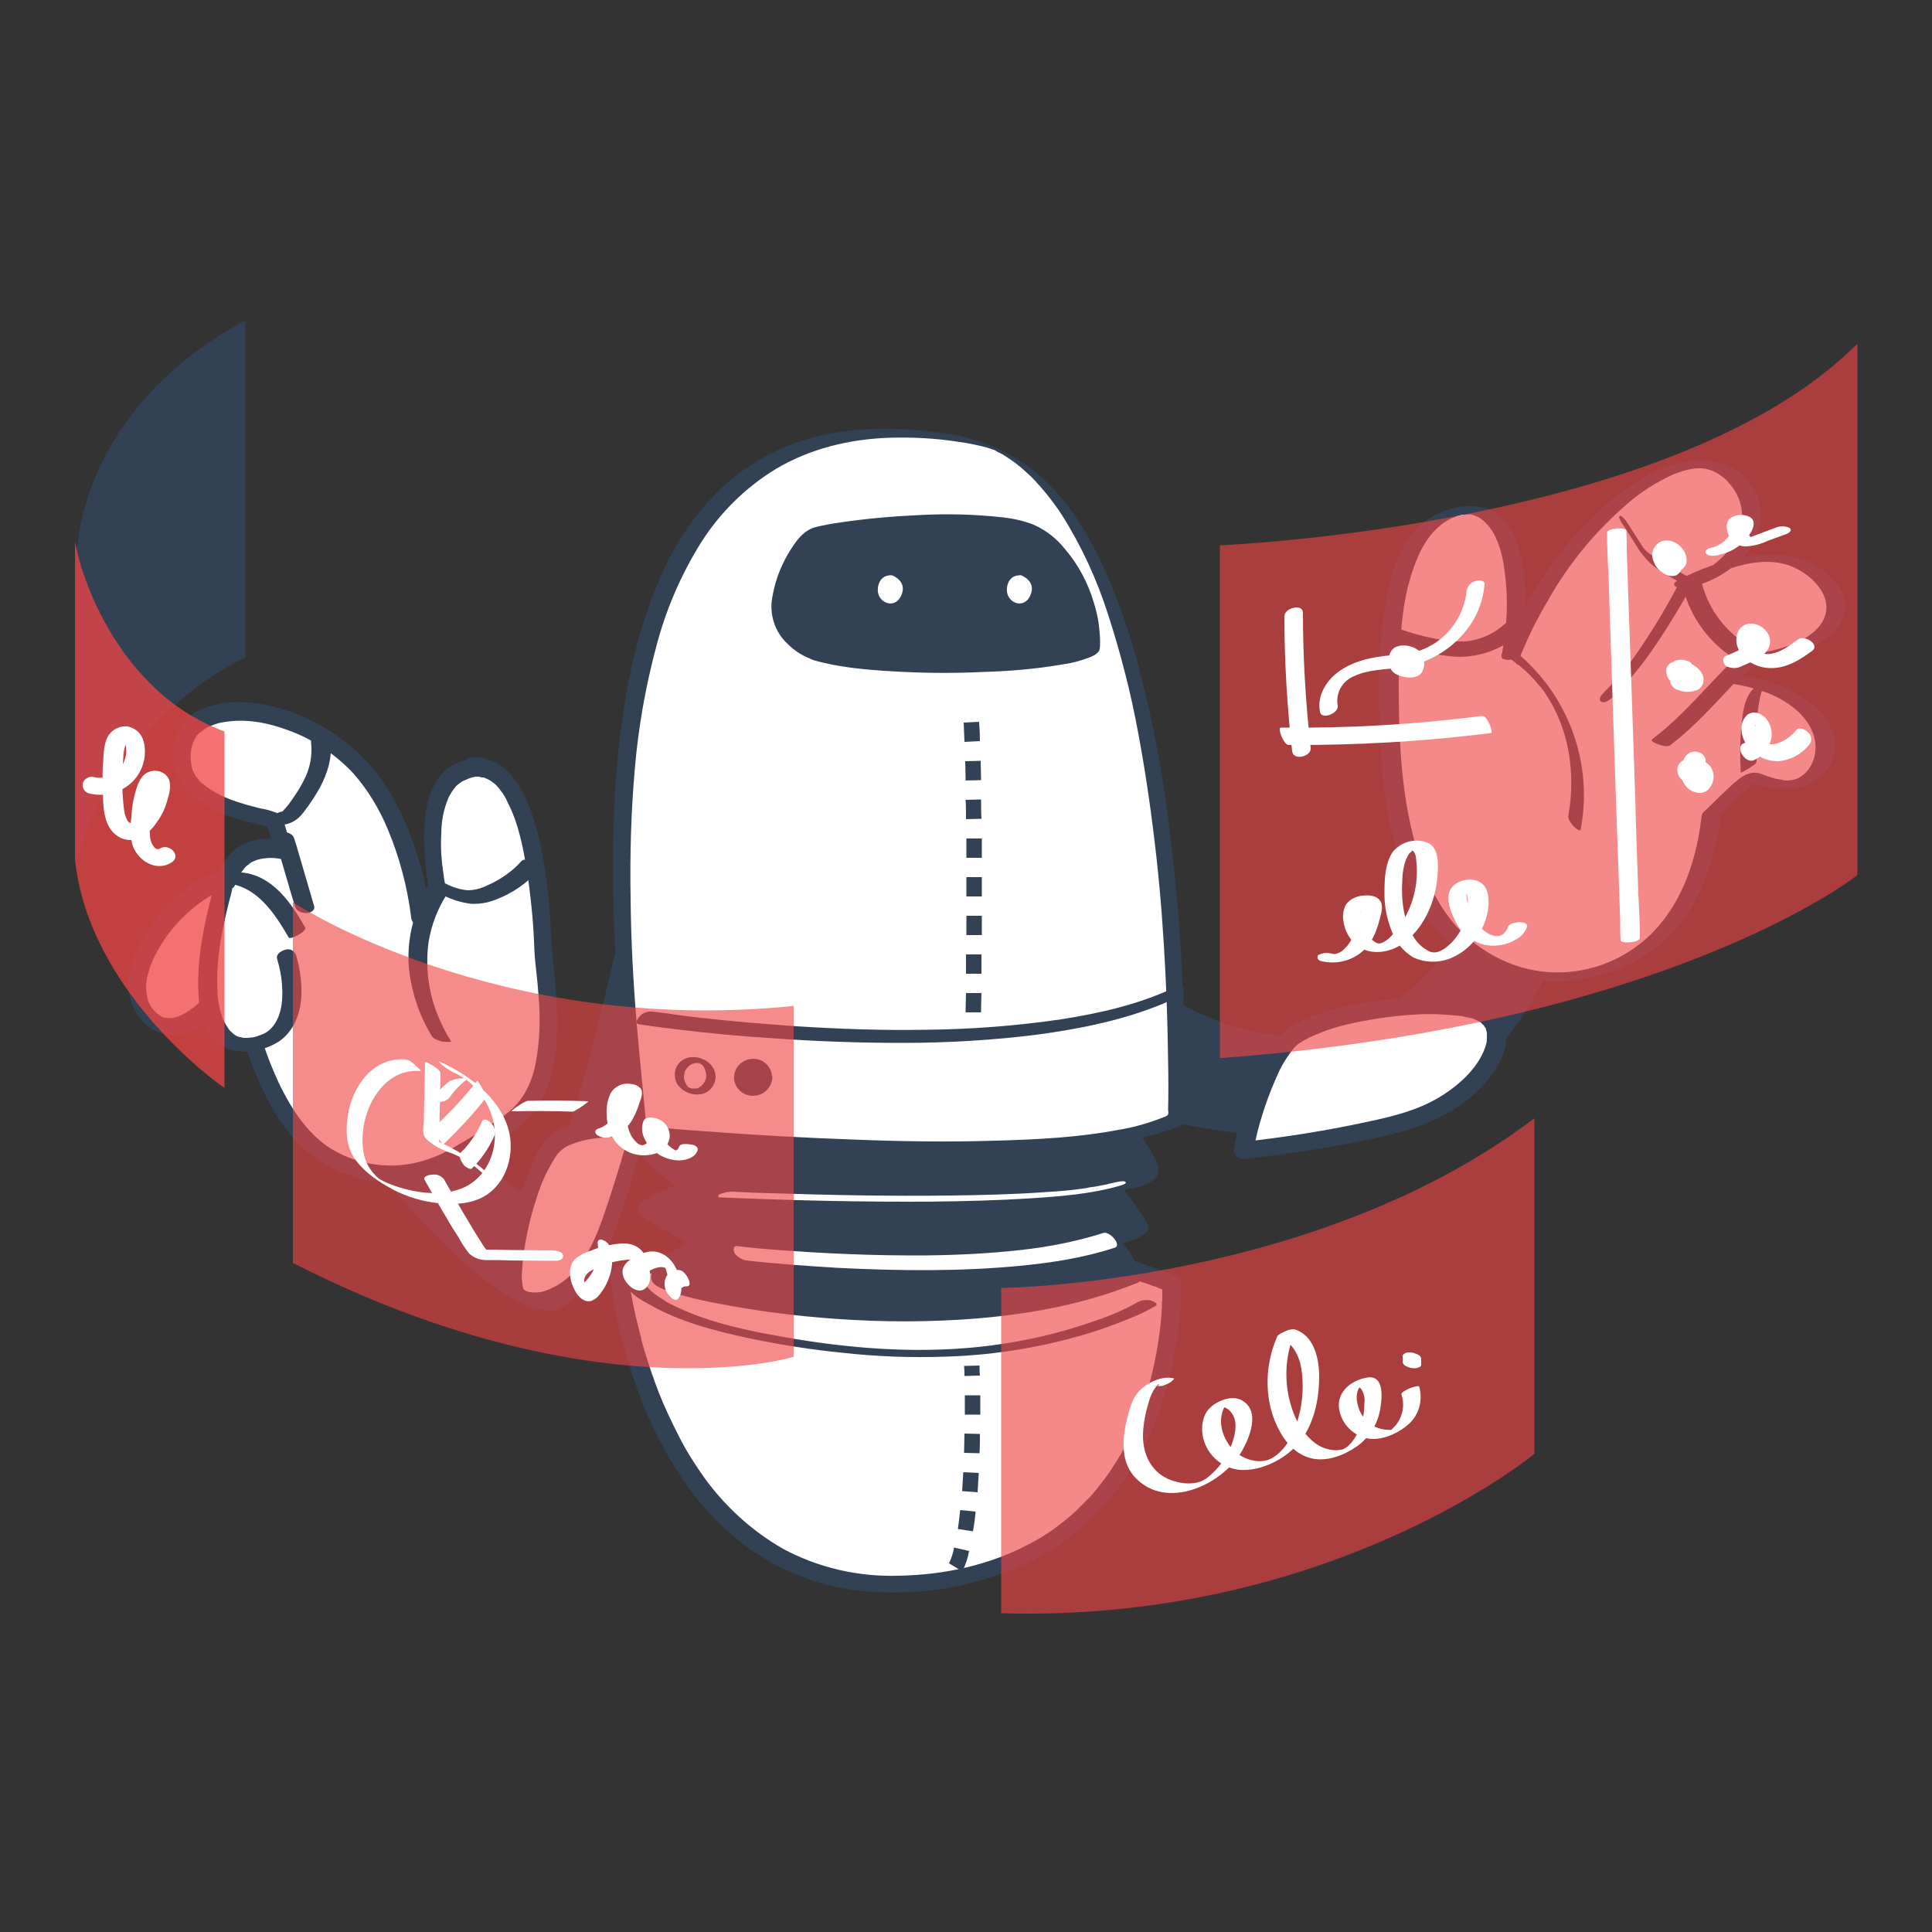 <svg transform="scale(1)" version="1.1" id="v7LqIUJUbE" xmlns="http://www.w3.org/2000/svg" xmlns:xlink="http://www.w3.org/1999/xlink" x="0px" y="0px" viewBox="0 0 500 500" xml:space="preserve" class="pbimage_pbimage__wrapper__image__0LEis false"><rect x="0" y="0" width="500" height="500" fill="#333333" stroke="none"/><title>Artificial Intelligence 2</title><style type="text/css"> .st0{fill:#000005;} .st1{fill:#FFFFFF;} .st2{opacity:0.62;} .st3{fill:#59BE4C;} .st4{opacity:0.63;} .st5{opacity:0.76;}
 .st3{fill:#ef4444;}
 .st1{fill:#FFFFFF;}
 .st0{fill:#334155;}</style><g id="robot"><path class="st0" d="M91.6,295.5c0,0,34.7,45.4,51.5,43.6s25.1-83.4,25.1-83.4L176,227c0,0-1.1-23.8-9.6-6.3s-23.8,137.7-44.7,63.2
		L91.6,295.5z" fill="#334155"></path><path class="st1" d="M165.1,292.4c0,0-12.8-1.6-19.9,2.3s-14,32.4-10.9,38.9s14.1,2.4,19.5-7.9S165.1,292.4,165.1,292.4z" fill="#FFFFFF"></path><path class="st0" d="M164.1,290.2c-3.4-0.4-6.9-0.4-10.3-0.1c-4.1,0.3-9.2,1-12.1,4.3c-2.5,2.9-4.1,6.7-5.4,10.3
		c-1.6,4.6-2.9,9.3-3.7,14.1c-0.6,3.8-1.2,7.8-0.6,11.6c0.6,4,3.3,8,7.6,8.5c4.8,0.5,9.4-3,12.3-6.4c3.4-3.9,5.3-8.8,7.1-13.6
		c3-8.2,5.5-16.5,7.6-25c0.3-1.4-2.7-5.1-3.2-3.1c-1.6,6.5-3.6,13-5.7,19.4c-2.9,8.8-6.4,19.9-15.9,23.6c-1.6,0.7-3.4,0.9-5.1,0.5
		c-0.3-0.1-0.6-0.2-0.9-0.4c0,0-0.5-0.4-0.3-0.2l-0.1-0.2c0.2,0.2,0.2,0.2,0,0c-0.2-0.4,0.2,0.3,0-0.1c0.3,0.7,0-0.1-0.1-0.4
		c-0.1-0.5,0.1,0.4,0-0.1c0-0.2-0.1-0.3-0.1-0.5c0-0.3-0.1-0.7-0.1-1c-0.1-0.8-0.1-1.6,0-2.4c0.1-1.9,0.3-3.9,0.6-5.8
		c0.7-4.4,1.7-8.7,3.1-12.9c1.1-3.8,2.8-7.5,4.9-10.8c0.8-1.3,2-2.3,3.3-3c2.6-1.1,5.3-1.8,8.1-2c3.6-0.4,7.3-0.3,10.9,0.1
		c1.1,0.1,0.4-1.8,0.2-2.2C166,291.5,165.2,290.3,164.1,290.2z" fill="#334155"></path><path class="st0" d="M291.3,249.8c0,0,65.7,61.2,102.2-40.7h16.9c0,0-1.1,107.1-109.6,80.6L291.3,249.8z" fill="#334155"></path><path class="st1" d="M322,297.8c0,0,3.2-18.4,10.9-27.5s45.8-12.9,52.6-7.1s-2.7,20.3-17.6,25.8S322,297.8,322,297.8z" fill="#FFFFFF"></path><path class="st0" d="M324.4,297.9l0.2-0.9c0-0.2,0.1-0.3,0.1-0.5c0.1-0.5,0,0.2,0-0.2s0.2-1,0.3-1.5c0.6-2.8,1.4-5.5,2.3-8.2
		c1.1-3.3,2.4-6.5,3.9-9.7c0.7-1.4,1.5-2.7,2.4-4c0.4-0.6,0.8-1.1,1.3-1.7c0.1-0.1,0.5-0.5,0.1-0.1c0.2-0.2,0.4-0.4,0.5-0.5
		c0.3-0.3,0.7-0.6,1.1-0.8c0.2-0.1,0.4-0.3,0.6-0.4l0.3-0.2c-0.3,0.2-0.1,0.1,0.1,0c1-0.6,2.1-1.1,3.1-1.5c2.3-1,4.8-1.8,7.2-2.4
		c5.8-1.4,11.7-2.3,17.7-2.7c2.8-0.2,5.6-0.2,8.5,0c1.2,0.1,2.5,0.2,3.7,0.3l0.7,0.1l0.4,0.1c0.4,0.1-0.4-0.1-0.1,0s1,0.2,1.5,0.3
		s0.9,0.2,1.3,0.4l0.5,0.2c0.6,0.2-0.3-0.2,0.2,0.1c0.3,0.2,0.6,0.3,0.9,0.5s0.3,0.3,0,0c0.2,0.2,0.4,0.4,0.6,0.6
		c0.4,0.4,0-0.1,0.3,0.3c0.1,0.2,0.2,0.4,0.4,0.6c0.2,0.4,0.1,0.1,0,0c0,0.1,0.1,0.2,0.1,0.4c0.1,0.3,0.2,0.6,0.2,0.9
		c0.1,0.5,0,0,0,0.3c0,0.3,0,0.6,0,0.8c0,0.5,0,1-0.1,1.4c-1.5,6-7,10.9-12.1,14c-5.8,3.5-12.1,5-18.6,6.4
		c-10.6,2.3-21.4,4-32.2,5.2l-0.6,0.1c-1.2,0.1-2.1,1.2-1.9,2.4c0,0.1,0,0.1,0,0.2c0.4,1.2,1.7,2,3,1.7c10-1.1,20-2.6,29.9-4.6
		c6.9-1.4,14-2.9,20.3-6.1c6.6-3.3,13-8.5,16.1-15.4c2.1-4.7,1.8-10.8-3.3-13.4c-4.4-2.2-9.7-2.3-14.5-2.4c-6.5,0-13,0.6-19.4,1.8
		c-5.5,1.1-11.4,2.5-16.3,5.3c-2.2,1.2-4,2.8-5.5,4.8c-2.1,3-3.9,6.3-5.2,9.8c-2.2,5.4-3.8,11-4.9,16.7c-0.1,0.3-0.1,0.6-0.2,1
		c-0.2,1.3,1.3,2.2,2.4,2.3C323.1,300,324.2,299.2,324.4,297.9z" fill="#334155"></path><path class="st1" d="M160.3,329.9c0,0,8.6,85.7,77.4,80s65.7-77.5,65.7-77.5S242.1,304.6,160.3,329.9z" fill="#FFFFFF"></path><path class="st0" d="M157.9,330.5c0.3,2.6,0.7,5.3,1.2,7.9c1.3,6.6,3,13,5.2,19.3c2.7,8.1,6.4,15.8,11,23c5,8,11.5,15,19.2,20.5
		c8.7,6,18.8,9.7,29.3,10.6c12.8,1.2,25.7-0.7,37.7-5.4c9.8-3.9,18.6-10.1,25.4-18.1c5.7-6.9,10.2-14.7,13.1-23.1
		c2.4-6.8,4.1-13.9,5-21.1c0.5-3.9,0.7-7.9,0.7-11.8c0-0.2,0-0.4,0-0.5c-0.1-0.5-0.4-1-0.9-1.3c-2.3-1.1-4.8-1.9-7.2-2.8
		c-6.2-2.1-12.5-3.9-18.9-5.3c-9.8-2.2-19.8-3.7-29.8-4.5c-12.7-1.1-25.4-1.1-38.1,0c-15.2,1.3-30.3,4-45.1,8.2
		c-2,0.5-3.9,1.1-5.9,1.7C159,328.3,157.8,329.1,157.9,330.5c0.2,1.1,1.3,1.8,2.4,1.5c0.1,0,0.2,0,0.2-0.1
		c14.6-4.5,29.5-7.6,44.7-9.3c12.8-1.4,25.8-1.6,38.6-0.8c10,0.6,20,2,29.9,4c6.8,1.4,13.5,3.2,20.1,5.4c1.1,0.4,2.2,0.8,3.3,1.1
		l1.3,0.5l0.6,0.2l0.1,0c0.8,0.4,1.7,0.7,2.5,1l0.1,0l-0.9-1.3c0,0.7,0,1.4,0,2.1s0,1.6-0.1,2.4v0.7c0,0.5,0-0.4,0-0.1v0.5
		c0,0.6-0.1,1.1-0.1,1.7c-0.5,6.3-1.6,12.6-3.3,18.7c-0.3,0.9-0.5,1.9-0.8,2.8c-0.1,0.4-0.3,0.9-0.4,1.3l-0.2,0.6
		c0,0.1-0.1,0.2-0.1,0.4c-0.2,0.6,0.1-0.2,0,0.1c-0.7,1.9-1.4,3.8-2.3,5.7s-1.8,3.8-2.8,5.6c-0.5,1-1.1,1.9-1.7,2.9
		c-0.3,0.5-0.6,0.9-0.9,1.4c-0.4,0.6-0.4,0.6-0.7,1.1c-1.3,1.9-2.7,3.7-4.1,5.4c-0.7,0.9-1.5,1.7-2.3,2.5c-0.4,0.4-0.8,0.8-1.2,1.2
		l-0.6,0.6c-0.5,0.4-0.1,0.1-0.5,0.5c-1.8,1.7-3.7,3.2-5.7,4.7c-1.9,1.4-4,2.7-6.1,3.8c-10.5,5.7-22.4,8.3-34.5,8.5
		c-10.4,0.3-20.7-2.1-29.8-7c-8-4.6-14.8-10.8-20.2-18.2c-2.5-3.5-4.8-7.1-6.7-10.9c-1.9-3.7-3.7-7.5-5.2-11.3
		c-1.4-3.6-2.6-7.2-3.7-10.8c-0.2-0.8-0.5-1.6-0.7-2.5l-0.1-0.3c0,0.1,0.1,0.4,0,0l-0.1-0.6l-0.3-1.2c-0.4-1.5-0.7-2.9-1.1-4.4
		c-0.8-3.6-1.5-7.2-1.9-10.8c0-0.2,0-0.3-0.1-0.5C162.5,326.6,157.7,327.9,157.9,330.5z" fill="#334155"></path><path class="st0" d="M162.2,332.9c1.1,2,3.6,3.5,5.5,4.5c7.9,4.6,17.1,7,26,8.9c8.1,1.7,16.2,3,24.4,3.8c8.9,1,17.8,1.3,26.7,1
		c13-0.4,26-2.6,38.4-6.5c3.7-1.2,7.3-2.6,10.9-4.1c1.6-0.7,3.2-1.5,4.7-2.4l0.2-0.1c0.9-0.5-0.3-1.1-0.8-1.3
		c-1.1-0.4-2.3-0.3-3.4,0.1c-3.7,2.1-7.6,3.8-11.6,5.1c-10.8,3.8-22,6.1-33.4,7c-16.5,1.3-33.1-0.3-49.3-3.3
		c-9.4-1.7-18.8-3.9-27.1-8.2l-0.4-0.2l-0.2-0.1l-0.8-0.5c-0.5-0.3-0.9-0.6-1.4-0.9c-0.7-0.5-1.4-1-2-1.5l-0.3-0.3
		c-0.3-0.3,0,0-0.1-0.1l-0.5-0.5c-0.2-0.2-0.3-0.4-0.5-0.6c0,0,0,0,0-0.1C166.4,331.5,161.7,331.8,162.2,332.9L162.2,332.9z" fill="#334155"></path><path class="st0" d="M249,406.7l-3.4-2.2l1.7,1.1l-1.7-1c0.6-1.3,1.1-2.7,1.3-4.1l3.9,0.9C250.5,403.2,249.9,405,249,406.7z
		 M251.8,396.3l-3.9-0.6c0.2-1.5,0.4-3.1,0.6-4.9l4,0.4C252.3,393,252.1,394.7,251.8,396.3L251.8,396.3z M253,386.2l-4-0.3
		c0.1-1.5,0.2-3.2,0.3-4.9l4,0.2C253.2,383,253.1,384.6,253,386.2z M253.5,376.1l-4-0.1c0-1.6,0.1-3.2,0.1-5l4,0.1
		C253.6,372.9,253.6,374.5,253.5,376.1L253.5,376.1z M253.7,366.1h-4v-0.4c0-1.5,0-3,0-4.6h4c0,1.6,0,3.2,0,4.7V366.1z M249.6,356.1
		c0-0.9,0-1.7-0.1-2.6l4-0.1c0,0.9,0,1.8,0.1,2.6L249.6,356.1z" fill="#334155"></path><path class="st0" d="M181.3,288.8c0,0-15,7.7-12.3,11s9,7.7,9,7.7s-14.7,4.7-9.7,7.3s12.3,7,12.3,7s-12,6.7-9.7,10
		s74.1,18.7,121.4-1c0,0,0-4.7-5.3-10c0,0,8.3-1.7,7.3-4s-7-10-7-10s11.3-0.7,9.3-5.7s-8-12.7-8-12.7L181.3,288.8z" fill="#334155"></path><path class="st0" d="M179.3,287.8c-3.2,1.6-6.2,3.5-9,5.6c-1.5,1.1-3.3,2.5-3.9,4.3c-0.8,2.2,2.2,4.2,3.6,5.4c2,1.7,4,3.3,6.2,4.8
		l-0.1-1.4c-3.1,0.9-6.2,2.2-8.9,3.9c-1.1,0.7-2.8,1.9-2,3.5c0.5,1.1,2,1.7,3,2.3c1.5,0.8,3.1,1.7,4.6,2.6c2.2,1.2,4.4,2.5,6.6,3.8
		l-0.5-1.7c-2.8,1.6-14.9,8.6-8.6,12.1c2,1,4,1.7,6.1,2.2c3.2,0.9,6.4,1.6,9.7,2.2c9.9,1.9,19.9,3.2,30,3.9
		c12.3,0.9,24.7,0.9,37-0.1c12.7-1.1,25.3-3.3,37.3-7.7c1.4-0.5,2.8-1,4.2-1.6c0.2-0.1,0.4-0.3,0.5-0.5c0-4-2.9-7.9-5.5-10.6
		l-0.7,1.2c2-0.4,9.6-1.9,8.1-5.2c-1.1-2.1-2.5-4.1-4-6c-1-1.4-2-2.7-3-4l-1.2,1.3c3.2-0.2,12.1-1.2,10.9-6.2
		c-0.6-1.9-1.5-3.6-2.6-5.2c-1.1-1.8-2.2-3.5-3.4-5.1c-1.5-2.2-2.6-4.2-5.6-4.3c-5.7-0.1-11.4,0-17.1,0.1l-35.2,0.1l-36,0.1
		c-6.2,0-12.5-0.1-18.8,0.1h-0.3c-0.8,0-1.8,0.4-1.2,1.3s2.3,1.1,3.2,1.1L193,290l25.7-0.1l31.1-0.1l26.7-0.1c4.3,0,8.7,0.2,13,0
		h0.2l-3.2-1.1c1.3,1.7,2.5,3.4,3.7,5.1c1,1.5,2,3,2.8,4.5c0.6,1,1.6,2.5,1.5,3.7c-0.1,1.9-2.8,2.7-4.2,3.1c-1,0.2-2,0.4-3,0.5
		c-0.1,0-0.8,0.1-0.2,0h-0.4h-0.4c-0.7,0-1.9,0.4-1.2,1.3c2.4,2.8,4.5,5.8,6.5,9c0.3,0.6,0.6,0.9,0.1,1.4c-0.6,0.6-1.4,1-2.2,1.2
		c-1.3,0.5-2.7,0.9-4.1,1.2c-0.6,0.1-1.3,0.6-0.7,1.2c2,1.9,3.5,4.2,4.5,6.7c0.3,0.7,0.5,1.4,0.6,2.1c0,0.2,0,0.4,0.1,0.6
		c0.1,0.2,0-0.2,0,0l0.5-0.5c-11,4.6-22.8,7.1-34.7,8.4c-11.7,1.3-23.5,1.6-35.2,0.9c-5.4-0.3-10.7-0.7-16.1-1.3
		c-2.4-0.3-4.9-0.6-7.3-0.9c-1.1-0.2-2.2-0.3-3.4-0.5s-1.6-0.2-2.8-0.4c-3.6-0.6-7.2-1.3-10.8-2.2c-1.3-0.3-2.6-0.7-3.9-1
		c0.7,0.2,0,0-0.3-0.1l-0.8-0.2c-0.4-0.1-0.9-0.3-1.3-0.5l-0.5-0.2c-0.3-0.1,0.6,0.3,0,0c-0.1-0.1-0.2-0.1-0.4-0.2
		c-0.4-0.2,0.4,0.3,0.1,0.1s0.1,0.1,0.1,0.1s-0.1,0-0.1-0.3c0-0.6,0.2-1.1,0.4-1.6c1.1-1.6,2.5-2.9,4.1-3.9c1.3-1,2.7-1.9,4.2-2.8
		l0.7-0.4c1-0.5,0.1-1.3-0.5-1.7c-1.5-0.9-3-1.8-4.6-2.7c-1.4-0.8-2.8-1.6-4.2-2.4l-2-1.1l-1.1-0.6l-0.4-0.2c0.1,0.1,0.2,0.1,0,0
		s0,0,0,0c0,0.2-0.1-0.1-0.1-0.2c0,0.1,0.1-0.3,0.1-0.4c0.4-0.5,0.8-0.9,1.3-1.2c1.6-1,3.4-1.9,5.2-2.5c1.2-0.5,2.4-0.9,3.6-1.3
		c0.8-0.2,0.4-1.1-0.1-1.4c-1.6-1.1-3.1-2.3-4.6-3.5c-1.2-0.9-2.3-1.9-3.3-3c-0.2-0.2-0.5-0.5-0.7-0.8s-0.1,0-0.1-0.2
		c-0.1-0.2-0.1-0.4,0-0.6c0.4-1.5,2.1-2.8,3.3-3.7c1.7-1.3,3.5-2.5,5.4-3.6c1.1-0.7,2.3-1.3,3.4-1.9c1-0.5,0.1-1.4-0.5-1.7
		C181.7,287.6,180.4,287.4,179.3,287.8z" fill="#334155"></path><path class="st1" d="M186.6,309.9c9.4,0.4,18.9,0.7,28.3,0.9c17.4,0.3,34.9,0.4,52.2-0.7c7.5-0.5,15.3-1.1,22.6-3.2
		c0.3-0.1,2-0.5,1.6-1s-2.7,0.1-3.1,0.2l-0.9,0.2c-0.2,0-1,0.2-0.3,0.1c-0.7,0.1-1.3,0.3-2,0.4l-1.1,0.2l-0.5,0.1
		c-0.8,0.1-1.6,0.2-2.4,0.4c-3.5,0.5-6.5,0.8-10.2,1c-8.3,0.6-16.6,0.8-24.9,0.9c-15.4,0.2-30.9-0.1-46.4-0.6
		c-3.3-0.1-6.5-0.2-9.8-0.4c-1.2,0-2.4,0.2-3.5,0.7C185.7,309.5,185.7,309.9,186.6,309.9L186.6,309.9z" fill="#FFFFFF"></path><path class="st1" d="M193.1,326.2c7.8,0.9,15.6,1.4,23.4,1.9c15.8,0.8,31.7,1,47.4-0.5c8.3-0.8,16.7-2.1,24.6-4.7
		c1.9-0.6-1.3-4.4-3-3.8c-6.9,2.2-14.1,3.6-21.3,4.4c-8.1,0.9-16.2,1.3-24.4,1.4c-13.6,0.1-27.3-0.5-40.9-1.6
		c-2.7-0.2-5.4-0.5-8.1-0.8c-1.2-0.1-1,1.3-0.6,2C190.8,325.2,191.9,326,193.1,326.2L193.1,326.2z" fill="#FFFFFF"></path><path class="st1" d="M165.4,292.5c0,0,112.2,10.9,139.2-2.8c0,0,4.3-165.1-54.5-175.8C146.1,95,158.4,228.4,165.4,292.5z" fill="#FFFFFF"></path><path class="st0" d="M167.5,293.6c3.9,0.4,7.8,0.7,11.8,1c9.6,0.8,19.3,1.4,28.9,1.9c12.3,0.6,24.6,1.1,36.9,1.2
		c11.9,0.2,23.9-0.2,35.8-1.3c4.8-0.4,9.7-1.1,14.4-2c3.7-0.7,7.3-1.8,10.7-3.3c0.6-0.3,0.7-0.2,0.8-0.7c0-0.4,0-0.9,0-1.3
		c0-1.7,0-3.4,0-5.2c0-6.4-0.1-12.8-0.3-19.2c-0.3-9.2-0.8-18.4-1.5-27.5c-0.9-10.6-2-21.3-3.6-31.9c-1.6-10.9-3.8-21.7-6.6-32.3
		c-2.5-9.8-6-19.4-10.3-28.6c-3.8-7.7-8.5-15.1-15-20.9c-6.8-6-15.1-9.9-24.1-11.2c-11.5-1.8-23.5-2.1-34.9,0.9
		c-9.1,2.4-17.5,7.1-24.3,13.6c-6.7,6.6-12,14.6-15.6,23.3c-4.1,9.6-6.9,19.7-8.6,30c-1.9,11-2.9,22.2-3.2,33.4
		c-0.4,11.2-0.1,22.5,0.5,33.8c0.6,10.4,1.4,20.8,2.4,31.2c0.4,4.4,0.9,8.7,1.4,13.1c0.1,0.6,1.7,1.1,2.1,1.4
		C166,293.2,166.8,293.4,167.5,293.6c-0.9-9.5-1.9-18.9-2.7-28.4c-0.9-10.8-1.5-21.7-1.6-32.6c-0.2-11.2,0.1-22.5,1.1-33.7
		c0.9-10.7,2.8-21.4,5.6-31.8c2.5-9.5,6.4-18.5,11.6-26.8c4.9-7.7,11.5-14.2,19.4-19c8.8-5.2,18.8-7.6,28.9-8
		c6.2-0.2,12.4,0.1,18.6,1.1c2.3,0.3,4.6,0.8,6.9,1.4l0.6,0.2c0.1,0,0.7,0.2,0.3,0.1l0.6,0.2l0.3,0.1c0.5,0.2-0.5-0.2,0.1,0l0.6,0.3
		c0.4,0.2-0.5-0.2,0.1,0.1c0.2,0.1,0.8,0.4,0.1,0.1l0.7,0.3c0.5,0.3-0.3-0.2,0.2,0.1l0.6,0.3l0.3,0.2c0.3,0.2-0.3-0.2,0,0l0.6,0.4
		c0.8,0.5,1.4,0.9,2.2,1.5c1.5,1.1,2.9,2.4,4.3,3.7c2.9,3,5.5,6.2,7.8,9.7c5.1,8,9.1,16.7,12,25.7c3.3,10.2,6,20.6,7.9,31.1
		c2,10.6,3.5,21.4,4.7,32.1c1.1,9.9,1.8,19.7,2.3,29.6c0.4,7.7,0.6,15.4,0.7,23.1c0.1,4.2,0.1,8.4,0,12.6c0.1,0.4,0.1,0.7,0,1.1
		c-0.2,0.5-1.1,0.7-1.6,0.9c-3.6,1.4-7.4,2.5-11.2,3.1c-10.5,2-21.2,2.5-31.8,2.8c-12.4,0.4-24.8,0.2-37.2-0.3
		c-11.2-0.4-22.4-1-33.5-1.8c-7-0.5-13.9-1-20.9-1.6l-2.9-0.3c-0.4,0,1.3,1,1.4,1.1C165.5,293.1,166.5,293.5,167.5,293.6z" fill="#334155"></path><path class="st0" d="M165.5,265.1c3.2,0.5,6.5,0.9,9.7,1.3c8.2,1,16.5,1.8,24.8,2.3c11.1,0.8,22.2,1.2,33.4,1.2
		c11.9,0,23.8-0.7,35.5-2.2c10.9-1.5,21.8-3.7,32-7.9c1.1-0.5,2.2-1,3.3-1.5c0.8-0.4,2.3-1.3,2.2-2.4s-1.7-0.7-2.3-0.4
		c-9.2,4.4-19.3,6.7-29.5,8.3c-11.6,1.7-23.4,2.6-35.1,2.7c-11.1,0.2-22.2-0.2-33.3-0.9c-8.6-0.6-17.2-1.3-25.8-2.3
		c-3.9-0.4-7.8-1.1-11.6-1.5h-0.2c-1.2-0.1-2.4,0.4-3.2,1.4C164.8,263.8,164.3,265,165.5,265.1L165.5,265.1z" fill="#334155"></path><circle class="st0" cx="194.8" cy="278.6" r="3.7" fill="#334155"></circle><path class="st0" d="M197.2,278.5c0,0.3-0.1,0.7-0.1,1c0.1-0.2,0,0.1,0,0.1l-0.1,0.2c0,0.1-0.1,0.2-0.1,0.3s-0.2,0.3,0,0.1
		l-0.3,0.4l-0.1,0.1l-0.1,0.1c-0.1,0.1-0.3,0.2-0.4,0.3s0.1,0,0,0c-0.1,0-0.2,0.1-0.3,0.1l-0.2,0.1c0.3-0.1,0,0-0.1,0
		c-0.2,0-0.3,0.1-0.5,0.1c0,0,0.3,0,0,0h-0.3h-0.2c0.3,0-0.1,0-0.1,0l-0.2-0.1h-0.1l-0.1-0.1l-0.2-0.1l-0.2-0.1c-0.2-0.1,0,0,0,0
		c-0.1-0.1-0.3-0.3-0.4-0.4l-0.2-0.2c0,0,0.1,0.2,0,0c-0.1-0.1-0.2-0.3-0.2-0.4c0-0.1-0.1-0.2-0.1-0.3s0.1,0.2,0,0
		c0-0.2-0.1-0.4-0.1-0.6c0,0,0-0.3,0-0.2s0-0.2,0-0.2c0-0.2,0-0.3,0.1-0.5c0-0.1,0-0.1,0.1-0.2c-0.1,0.2,0-0.1,0-0.1
		c0.1-0.2,0.2-0.4,0.3-0.5c0,0,0.1-0.2,0,0l0.2-0.2l0.1-0.1c0,0,0.3-0.2,0.1-0.1c0.1-0.1,0.2-0.2,0.3-0.3c0.1,0,0.1-0.1,0.2-0.1
		c0.2-0.1-0.2,0.1,0.1,0l0.5-0.2c-0.3,0.1,0.2,0,0.3,0h0.3c-0.3,0-0.1,0,0,0h0.3c0,0,0.4,0.1,0.1,0c0.2,0,0.4,0.1,0.6,0.2
		c0.2,0.1,0,0,0,0l0.3,0.2l0.2,0.1l0.2,0.1c-0.1-0.1-0.1-0.1,0,0s0.2,0.2,0.4,0.4l0.2,0.2c-0.1-0.2,0,0.1,0,0.1
		c0.1,0.2,0.2,0.3,0.2,0.5c0.1,0.2,0,0,0,0C197.2,278.2,197.2,278.3,197.2,278.5c0,0.1,0.1,0.3,0.1,0.5c0,0.6,0.9,1,1.4,0.9
		c0.6-0.1,1.1-0.6,1.1-1.3c-0.1-2-1.4-3.7-3.2-4.3c-2-0.7-4.2-0.1-5.5,1.5c-1.3,1.5-1.5,3.7-0.5,5.4c1.1,1.8,3.1,2.7,5.2,2.3
		c2.3-0.4,3.9-2.3,4.1-4.6c0-0.6-0.4-1.1-1-1.2c0,0,0,0,0,0C198.1,277.5,197.3,277.9,197.2,278.5z" fill="#334155"></path><circle class="st1" cx="179.9" cy="278.5" r="4.1" fill="#FFFFFF"></circle><path class="st0" d="M182.8,278.3c0,1.4-0.9,2.7-2.2,3.3c-0.1,0.1-0.3,0.1-0.4,0.1l-0.3,0c-0.3,0.1,0.1,0-0.1,0h-0.3
		c-0.4,0,0.1,0-0.1,0h-0.3c-0.3,0,0.2,0.1-0.1,0l-0.3-0.1c0.1,0,0.2,0.1,0,0l-0.3-0.1c0.1,0,0.2,0.1,0,0l-0.2-0.1
		c0,0-0.2-0.2-0.1-0.1c-0.2-0.1-0.3-0.3-0.4-0.5c-0.4-0.6-0.6-1.2-0.7-1.9c0-0.7,0.1-1.5,0.5-2.1c0.4-0.6,0.9-1.1,1.5-1.4
		c0.3-0.1,0.6-0.2,0.9-0.3c0.3,0,0.5,0,0.8,0c0.3,0-0.2-0.1,0.1,0l0.3,0.1c-0.3-0.1,0.4,0.3,0.2,0.1l0.2,0.1c0,0,0.3,0.3,0.2,0.2
		c0.1,0.1,0.2,0.2,0.4,0.4C182.5,276.8,182.7,277.5,182.8,278.3c0,0.5,0.9,0.9,1.3,0.9s1.1,0,1.1-0.6c-0.1-4.5-6.6-6.8-9.5-3.4
		c-1.3,1.5-1.4,3.7-0.4,5.4c1.3,1.9,3.6,2.9,5.9,2.6c2.3-0.3,4-2.3,4-4.6c0-0.2-0.3-0.5-0.4-0.6c-0.3-0.2-0.6-0.3-0.9-0.4
		C183.4,277.7,182.8,277.8,182.8,278.3z" fill="#334155"></path><path class="st0" d="M208.8,169.4c-4.4-1.3-7.4-5.8-7.2-10.9c0.3-7.5,5.9-18.4,10.2-20.1c6.2-2.4,52.4-7.4,60.5,0.8
		c7,7.3,10.7,17,10.4,27.1C282.3,172.9,228.5,175,208.8,169.4z" fill="#334155"></path><path class="st0" d="M207,167.9c-0.3-0.1-0.6-0.2-0.9-0.3c-0.1-0.1-0.4-0.4-0.3-0.1c0,0,0.6,0.7,0.4,0.2c-0.1-0.2-0.3-0.4-0.5-0.6
		c-0.7-0.9-1.2-1.9-1.5-2.9c-0.7-2.1-0.8-4.4-0.3-6.6c0.8-4.5,2.5-8.7,5-12.5c1.4-2.2,3.2-4.5,5.8-5.3c1.9-0.5,3.8-0.9,5.7-1.1
		c6.2-1,12.4-1.6,18.7-1.9c7-0.5,13.9-0.5,20.9,0c2.8,0.2,5.6,0.7,8.4,1.3c1.1,0.3,2.1,0.6,3.1,1.1c0.2,0.1,0.3,0.1,0.5,0.2
		c-0.4-0.2,0.3,0.3-0.2-0.1c0,0-1-0.6-1-0.8c0,0.3,1,1.1,1.2,1.3c3.2,3.8,5.7,8.2,7.2,13c0.7,2.2,1.2,4.4,1.5,6.6
		c0.4,1.9,0.4,3.8,0.2,5.7c-0.2,1.1-1.4,1.7-2.3,2.1c-1.9,0.8-3.9,1.4-5.9,1.7c-6.3,1.1-12.6,1.8-19,2.1c-7.6,0.4-15.2,0.4-22.8,0.1
		c-6.7-0.2-13.4-0.9-20-2.1C209.5,168.5,208.2,168.2,207,167.9c-0.5-0.2,1,1.3,1.1,1.4c0.7,0.7,1.6,1.3,2.6,1.6
		c6.4,1.8,13.1,2.4,19.6,2.8c8.1,0.5,16.2,0.6,24.2,0.2c7-0.2,13.9-0.8,20.8-2c2.2-0.3,4.4-0.9,6.5-1.7c1-0.4,2.5-1,2.8-2.2
		c0.1-0.7,0.1-1.4,0.1-2.1c0-1-0.1-2.1-0.2-3.1c-0.2-2.3-0.7-4.5-1.4-6.8c-1.5-5.1-4-9.8-7.4-13.8c-2.2-2.8-5-5-8.2-6.4
		c-2.5-1-5.2-1.6-7.9-1.9c-7.2-0.8-14.4-1-21.7-0.6c-6.8,0.3-13.6,0.9-20.4,1.9c-2.2,0.3-4.3,0.7-6.4,1.2c-2.6,0.7-4.3,2.6-5.8,4.8
		c-2.7,4-4.6,8.4-5.4,13.2c-0.9,4.5,0.6,9.2,4,12.3c1.9,1.9,4.2,3.3,6.8,4.1c0.4,0.1-1-1.3-1.1-1.4
		C208.8,168.8,207.9,168.3,207,167.9z" fill="#334155"></path><path class="st0" d="M253.9,262h-4c0,0,0-1.9,0.1-5l4,0C253.9,260.1,253.9,262,253.9,262z M254,252h-4v-5h4V252z M254.1,242h-4
		c0-1.6,0-3.3,0-5h4C254.1,238.6,254.1,240.3,254.1,242L254.1,242z M254.1,232h-4v-5h4V232z M250.1,222c0-1.7,0-3.3,0-5h4
		c0,1.7,0,3.3,0,5H250.1z M250,212c0-1.7,0-3.4-0.1-5l4-0.1c0,1.7,0,3.3,0.1,5L250,212z M249.9,202c0-1.7-0.1-3.4-0.1-5l4-0.1
		c0,1.6,0.1,3.3,0.1,5L249.9,202z M249.6,192c-0.1-1.8-0.1-3.4-0.2-5l4-0.2c0.1,1.6,0.2,3.3,0.2,5L249.6,192z" fill="#334155"></path><path class="st1" d="M230.9,148.9c0,0,4.1,1.5,2.3,5.3s-6.5,1.6-6-2.1S230.9,148.9,230.9,148.9z" fill="#FFFFFF"></path><path class="st1" d="M264.3,148.9c0,0,4.1,1.5,2.3,5.3s-6.5,1.6-6-2.1S264.3,148.9,264.3,148.9z" fill="#FFFFFF"></path><path class="st1" d="M393,251.5c-11.2-3-20.5-10.9-25.2-21.5c-4.7-10.9-7.3-22.5-7.8-34.3c-1.8-34,0.5-61.8,19.4-63.7
		c12.8-1.3,15.1,21,11.8,37.5c0,0,8.4-21.4,23.5-35.7c21.9-20.6,32.4-13.1,35.8-8.7c8.9,11.4-4,24.3-14.6,25.9c0,0,21.3-12.3,33.5-3
		c13.1,10,2.8,20.2-15.1,22.4l-7.2,5.3c0,0,8.8,0.4,16.1,4.7c8.8,5.1,10.7,12.1,8.4,17c-4.5,9.7-16.7,4.2-17.7,3.7s-6.2,5.2-11,9.6
		c-0.7,6.5-2.4,12.8-4.9,18.8C430.6,247,411.4,256.4,393,251.5L393,251.5z" fill="#FFFFFF"></path><path class="st0" d="M394.7,250.6c-6.5-1.7-12.3-5.2-17-10c-4.5-4.7-7.4-10.3-9.6-16.4c-5.1-14.3-6-29.4-6.1-44.5
		c-0.1-6.8,0.2-13.5,1-20.2c0.6-5.3,1.9-10.6,4-15.5c1.6-3.7,4.1-7.3,7.6-9.3c0.8-0.5,1.6-0.8,2.4-1.1c0.3-0.1,0.7-0.2,1.1-0.3
		c0.3-0.1,0.5-0.1,0.8-0.1c0,0,0.4-0.1,0.1,0s0.2,0,0.3,0c0.3,0,0.6-0.1,0.9-0.1c-0.4,0,0.1,0,0.3,0s0.4,0.1,0.1,0l0.3,0.1
		c0.1,0,0.3,0.1,0.4,0.1c0.9,0.3,1.7,0.7,2.4,1.3c3.6,2.9,5,8.2,5.6,12.6c0.9,6,0.9,12.1,0,18.2c-0.2,1.5-0.4,2.9-0.7,4.4
		s4.4,1.1,4.9-0.1c2-4.9,4.3-9.6,7-14.1c5.3-9.5,12.2-17.9,20.4-25c3.6-3.2,7.7-5.8,12.1-7.8c1.5-0.6,3-1.1,4.6-1.4h0.1l0.5-0.1
		c0.4,0,0.7-0.1,1.1-0.1c-0.6,0,0.2,0,0.5,0h0.4h0.4h-0.2l0.9,0.1c0.1,0,0.9,0.2,0.4,0.1c0.5,0.1,1.1,0.3,1.6,0.5l0.4,0.2l0.6,0.3
		c0.4,0.2,0.8,0.5,1.2,0.8c0.6,0.4,1.2,0.9,1.7,1.5c1,1.1,1.9,2.4,2.5,3.7c4.6,9.6-5.6,20.1-14.7,21.5l2.6,1.6
		c2.8-1.6,5.7-2.9,8.7-3.9c5.2-1.8,10.9-3.1,16.3-1.4c4.8,1.5,11.2,6.7,9.9,12.5s-8.9,8.5-14,9.7c-1.1,0.2-2.3,0.5-3.4,0.6
		c-1.1,0.1-2.2,0.4-3.1,0.9c-0.7,0.5-1.4,1-2,1.5l-5.2,3.8c-1.2,0.9,1.1,1.5,1.6,1.5l1,0.1c-0.6-0.1,0.4,0.1,0.5,0.1l1.8,0.3
		c2.7,0.5,5.3,1.2,7.9,2.2c5,2,10.4,5.8,11.9,11.3c1.1,3.9-0.3,8.6-4,10.6c-0.6,0.3-1.3,0.6-2,0.6c0.6-0.1-1.2,0.1-0.6,0.1
		c-0.5,0-1,0-1.4-0.1c0.4,0-0.3,0-0.3-0.1l-0.7-0.1l-1.1-0.2c-0.3-0.1-1.4-0.4-2-0.6c-0.4-0.2-0.9-0.3-1.3-0.5
		c-0.1,0-0.2-0.1-0.4-0.1c1,0.4-0.3-0.1-0.1-0.1c-0.4-0.1-0.8-0.2-1.3-0.2c-2.4-0.1-4.1,1.4-5.8,2.9c-2.4,2.1-4.6,4.4-6.9,6.6
		c-0.6,0.5-1.1,0.9-1.2,1.6c-0.1,0.5-0.1,1-0.2,1.5c-1.4,10.9-5.4,22.2-13.6,29.8C418.1,250.3,406.1,253.5,394.7,250.6
		c-1.1-0.3-2.4-0.2-3.5,0.3c-0.8,0.4-0.9,1.3,0.1,1.6c10.8,2.9,22.4,1.5,32.2-3.9c4.7-2.6,8.7-6.1,12-10.4c3.5-4.8,6-10.2,7.5-16
		c1.2-3.8,2-7.8,2.4-11.8l-0.3,0.6c2.6-2.5,5.1-5,7.8-7.5c0.5-0.4,0.9-0.8,1.4-1.2c0.2-0.1,0.4-0.3,0.5-0.4s0,0,0,0l0.2-0.1
		c0.6-0.3,0-0.3-1.6,0c-2.8,0-1.3,0.2-0.3,0.6c4,1.7,8.4,2.1,12.7,1.3c5-1.2,9.1-5.3,9.1-10.7c-0.1-6.1-5.1-10.8-10.1-13.6
		c-5.3-2.9-11.2-4.5-17.3-4.8l1.6,1.5l7.2-5.3l-2.1,0.7c6.7-0.8,14.1-2.5,19.4-7c3.8-3.2,5.3-7.9,2.5-12.3
		c-3.3-5.3-9.3-8.1-15.3-8.6c-5.8-0.5-11.8,0.7-17.3,2.6c-3.3,1.1-6.5,2.5-9.6,4.2c-0.6,0.4-0.9,0.9-0.3,1.4
		c0.9,0.4,1.9,0.5,2.9,0.3c9-1.4,19.8-9.4,19.3-19.5c-0.3-5.9-4.8-11.1-10.3-12.7c-7.6-2.3-15.6,0.7-22,4.8
		c-10.2,6.5-18.4,15.7-24.9,25.8c-4,6-7.3,12.4-10.1,19.1l4.9-0.1c1.3-6.3,1.7-12.8,1.2-19.3c-0.5-5.1-1.6-11-4.9-15.1
		s-8.6-4.8-13.5-3.6c-4.5,1-8.5,3.6-11.2,7.3c-3.1,4.1-4.7,9.1-5.8,14.1c-1.3,6.4-2.1,13-2.2,19.5c-0.3,7.9,0,15.8,0.4,23.7
		c0.4,8.1,1.7,16.1,4,23.8c1.9,6.4,4.3,12.9,8.3,18.2c4.3,5.7,10,10.1,16.5,12.8c1.6,0.7,3.3,1.2,4.9,1.7c1.2,0.4,2.4,0.3,3.5-0.3
		C395.6,251.7,395.7,250.9,394.7,250.6z" fill="#334155"></path><path class="st0" d="M360.8,166.5c4.9,1.7,10,2.9,15.1,3.4c6.1,0.5,12.2-1.5,16.9-5.5c2.3-2.1-1.5-4.5-3.4-2.9
		c-2.1,1.9-4.6,3.3-7.4,4c-0.7,0.2-1.3,0.3-2,0.4l-1,0.1c0.1,0-1,0.1-0.5,0c-1,0-2,0-3-0.1c-4.5-0.5-8.9-1.6-13.2-3.1
		c-1.2-0.4-2.5,0.1-3.1,1.2C358.7,165.2,359.8,166.1,360.8,166.5L360.8,166.5z" fill="#334155"></path><path class="st0" d="M419.7,135.3c1.2,1.8,2.4,3.7,3.6,5.6c1.2,2.1,2.7,3.9,4.5,5.5c1.6,1.2,3.3,2.3,5,3.2l5.9,3.5
		c0.9,0.5,0.3-0.9,0.1-1.2c-0.5-1.1-1.2-2-2.1-2.7c-3.2-1.9-6.6-3.7-9.7-5.8c-1-0.7-1.8-1.6-2.4-2.7l-3.2-5
		c-0.3-0.5-0.7-1.1-1.1-1.5c-0.1-0.1-0.7-0.8-1-0.7C418.6,133.5,419.5,135.1,419.7,135.3L419.7,135.3z" fill="#334155"></path><path class="st0" d="M435.5,151.9c2,8.2,7.4,15.3,14.8,19.4c1.2,0.5,2.6,0.2,3.4-0.8c0.7-0.7,0.7-1.9,0-2.6
		c-0.1-0.1-0.2-0.2-0.3-0.3c-6.5-3.6-11.2-9.7-13-16.8c-0.3-1.1-1.4-1.8-2.5-1.5c0,0-0.1,0-0.1,0
		C436.7,149.5,435.2,150.6,435.5,151.9L435.5,151.9z" fill="#334155"></path><path class="st0" d="M453.5,178.5c-2.3,2.7-2.6,6.8-2.9,10.1c-0.3,3.8-0.3,7.5-0.1,11.3c0,0.2,2.1-1,2.2-1.1
		c0.4-0.3,1.9-1.1,1.9-1.7c-0.2-3.6-0.2-7.2,0.1-10.7c0.1-2,0.4-3.9,0.8-5.9c0.3-1.5,0.9-2.9,1.8-4.1c0.6-0.8-0.9,0-1,0.1
		C455.2,177,454.3,177.7,453.5,178.5L453.5,178.5z" fill="#334155"></path><path class="st0" d="M417.3,180.5c4.3-4.2,8.1-8.9,11.4-13.9c3.4-5,6.5-10.2,9.4-15.5c0.5-0.9,0-1.6-1-1.5c-1.2,0.2-2.3,0.9-2.9,2
		c-2.7,5.1-5.6,10-8.8,14.8c-3,4.7-6.5,9-10.4,12.9c-0.5,0.5-1.5,1.7-0.6,2.3S416.7,181,417.3,180.5L417.3,180.5z" fill="#334155"></path><path class="st0" d="M432.2,192.9c7.8-5.9,13.8-13.5,20.8-20.3c0.6-0.6-1.1-1.2-1.5-1.3c-0.6-0.2-2.5-0.9-3.1-0.3
		c-6.9,6.8-13,14.4-20.8,20.3c-0.7,0.5,1.2,1.2,1.5,1.3C429.8,192.9,431.5,193.4,432.2,192.9L432.2,192.9z" fill="#334155"></path><path class="st0" d="M391.9,171.3c0.2,0.1,0.4,0.2,0.5,0.4s0.4,0.3,0.6,0.4l0.4,0.3c0.4,0.4-0.1-0.1,0.1,0.1
		c0.7,0.6,1.5,1.3,2.1,1.9l0.6,0.6l-0.1-0.1l0.4,0.4c0.5,0.5,0.9,1,1.3,1.5l0.6,0.7c0.4,0.5-0.3-0.4,0.1,0.1l0.3,0.3
		c0.5,0.6,1,1.3,1.4,2l0.1,0.1l0.3,0.5l0.6,1c0.5,0.8,0.8,1.4,1.1,2c1.7,3.4,2.9,7,3.6,10.8c1,5.5,1,11.2,0,16.7
		c-0.2,1,0.7,2.1,1.3,2.8c0.2,0.2,1.7,1.7,1.9,0.8c3.1-16.5-2.7-33.4-15.3-44.6c-1-0.9-2-1.7-3-2.4c-0.8-0.5-1.2-0.2-0.9,0.7
		C390.3,169.6,391,170.6,391.9,171.3L391.9,171.3z" fill="#334155"></path><path class="st1" d="M122.7,198.7c14.1-1.2,17.4,28.6,18.2,48.7c0.2,5.9,5.5,32.9-7.9,42.6c-5.1,3.7-10.4,7-15.9,10
		c-10.6,5.8-23.6,5.2-33.6-1.6l-1.1-0.8c-11.4-8.7-16.8-28.7-16.8-28.7s-9.1,1.6-10.1-9.4c0,0-9.6,11.4-16.8,3.5
		c-10.3-11.3,9.8-34.3,20.2-35.3c0,0,2.3-10.4,14.8-7.8l-2.3-7.5c-4.4-1.9-28.1-4-23.4-20.8c2.8-10.1,24.5-11.1,42,3.6
		c16.3,13.7,19.2,42.2,19.2,42.2s2.9-5.5,4.2-7.6C113.4,229.8,107.3,200,122.7,198.7z" fill="#FFFFFF"></path><path class="st0" d="M123.2,201c0.1,0,0.9,0,0.4,0c0.2,0,0.5,0,0.7,0.1s0.5,0.1,0.8,0.1c0.5,0.1-0.2-0.1,0.3,0.1
		c0.5,0.2,0.9,0.4,1.3,0.6c-0.6-0.3,0.2,0.1,0.3,0.2c0.2,0.1,0.4,0.3,0.7,0.5c0.1,0.1,0.7,0.6,0.3,0.2l0.6,0.6
		c0.4,0.4,0.8,0.9,1.1,1.4c0.3,0.3,0.5,0.6,0.7,1c0.4,0.6,0.7,1.2,1,1.9c2.8,5.4,4,11.7,5,17.8c1,6.8,1.7,13.6,1.9,20.5
		c0.1,1.9,0.3,3.7,0.5,5.5c0.1,1.3,0.2,1.5,0.3,2.8s0.2,2.5,0.3,3.7c0.5,5.8,0.3,11.6-0.8,17.3c-0.5,2.7-1.5,5.4-2.9,7.8
		c-1.6,2.6-3.7,4.7-6.3,6.3c-3.6,2.5-7.3,4.9-11.2,7.1c-3.2,2-6.8,3.5-10.5,4.4c-7.8,1.8-16.1,0.3-22.8-4.1
		c-5.4-3.7-9.1-9.3-12.1-15.2c-1.2-2.4-2.4-5.3-3.3-7.6c-0.5-1.3-1.1-3.1-1.6-4.7l-0.2-0.7c-0.3-1.3-1.6-2.1-2.9-2h-0.3
		c-0.3,0-1.3,0-0.4,0c-0.4,0-0.9,0-1.3-0.1c-0.1,0-0.9-0.2-0.5-0.1s-0.5-0.1-0.6-0.2s-0.5-0.2-0.8-0.3c-0.5-0.2,0.3,0.2,0,0
		c-0.1-0.1-0.3-0.2-0.4-0.3s-0.8-0.7-0.5-0.3c-0.3-0.3-0.5-0.5-0.8-0.8c-0.3-0.3,0,0.1-0.1-0.2l-0.3-0.5c-0.2-0.3-0.4-0.8-0.5-1
		c-0.4-1-0.6-2-0.7-3c-0.2-2.2-2.8-3.7-4.5-1.8c-0.1,0.1-0.6,0.7-0.4,0.4s-0.3,0.3-0.5,0.5c-0.3,0.3-0.6,0.5-0.9,0.8
		c-1.4,1.3-3,2.4-4.8,3.2c-0.9,0.4-1.8,0.6-2.8,0.6c-0.7,0-1.5-0.2-2.1-0.5c-0.9-0.6-1.7-1.3-2.3-2.2c-0.1-0.2-0.2-0.3-0.3-0.4
		c-0.1-0.2-0.2-0.4-0.3-0.6s-0.2-0.4-0.3-0.6c-0.1-0.1-0.1-0.3-0.1-0.4c-0.5-1.8-0.6-3.7-0.3-5.5c0.2-1,0.5-1.9,0.8-2.9
		c0.4-1.1,0.8-2.1,1.3-3.1c2.1-4.1,4.9-7.8,8.3-10.9c1.8-1.7,3.7-3.1,5.8-4.4c0.2-0.1,0.7-0.4,1.2-0.6s0.9-0.4,1.4-0.6l0.7-0.2
		c0.1,0,0.7-0.2,0.5-0.1l0.4-0.1l0.7-0.1c0.8-0.1,1.5-0.6,1.8-1.4c0.1-0.5,0.3-1,0.5-1.4c0.1-0.2,0.5-0.9,0.1-0.3
		c0.2-0.3,0.3-0.5,0.5-0.8c0.4-0.6,0.8-1.1,1.2-1.6c0.2-0.2-0.3,0.3,0-0.1l0.4-0.4c0.3-0.3,0.7-0.5,1-0.8c0.3-0.2,0.5-0.4,0.8-0.5
		c0.4-0.2,0.8-0.3,1.2-0.5c2.2-0.6,4.4-0.6,6.6-0.1c1.2,0.2,2.2-0.6,2.4-1.8c0-0.3,0-0.5,0-0.8l-1.4-4.6c-0.6-1.8-0.8-4.1-2.8-4.9
		c-1.3-0.5-2.7-0.9-4.1-1.1l-1.1-0.3l-0.3-0.1l-0.5-0.1c-0.9-0.2-1.9-0.5-2.8-0.8c-2-0.6-3.9-1.3-5.7-2.2l-0.6-0.3l-0.5-0.3
		l-0.5-0.3l-0.7-0.4c-0.4-0.3-0.8-0.5-1.2-0.8l-0.6-0.5l-0.2-0.2c-0.5-0.4,0.2,0.2-0.1,0s-0.7-0.6-1-1c-0.2-0.2-0.3-0.4-0.5-0.6
		s-0.5-0.6-0.2-0.2c-0.3-0.4-0.5-0.8-0.7-1.3c-0.1-0.2-0.2-0.4-0.3-0.6s-0.2-0.4,0,0c0-0.1-0.1-0.3-0.1-0.4c-0.5-2-0.5-4.1,0.1-6.1
		c0.1-0.4,0.3-0.8,0.5-1.2c0.2-0.4-0.2,0.2,0.1-0.2c0.1-0.2,0.3-0.4,0.4-0.7s0.2-0.3,0.4-0.5c0.3-0.4-0.1,0.1,0.2-0.2
		c0.4-0.3,0.7-0.6,1.1-0.9l0.6-0.4l0.3-0.2c0,0-0.3,0.1,0,0c0.5-0.3,1-0.5,1.6-0.7c0.9-0.4,1.9-0.7,2.9-0.8c5.6-1,11.4,0.1,16.7,2.1
		c6.4,2.3,12.2,6.2,16.8,11.1c3.8,4.3,6.8,9.3,9,14.6c3,7.2,5,14.8,6,22.6c0,0.3,0.1,1.1,0-0.1c0,1.1,0.7,2.1,1.7,2.5
		c1,0.4,2.1,0.1,2.7-0.7c0.7-1.4,1.4-2.7,2.2-4.1s2.6-3.6,2.3-5.3s-0.5-3.1-0.7-4.7c0-0.2-0.1-1.2-0.1-0.6c0-0.3-0.1-0.6-0.1-0.9
		c-0.1-0.8-0.1-1.6-0.2-2.4c-0.1-1.7-0.1-3.4,0-5.1c0-3.3,0.6-6.5,1.9-9.5c0.1-0.2,0.2-0.4,0.3-0.6c-0.2,0.4,0.1-0.2,0.2-0.3
		c0.2-0.4,0.4-0.7,0.7-1.1s0.5-0.6,0.7-0.9c0.4-0.5-0.3,0.3,0.1-0.1c0.2-0.2,0.4-0.4,0.6-0.5c0.3-0.2,0.6-0.5,1-0.7
		c0.5-0.3-0.4,0.2,0.2-0.1c0.2-0.1,0.5-0.2,0.7-0.3C121.6,201.3,122.4,201.1,123.2,201c3.2-0.2,1.8-4.8-1.1-4.5
		c-13.7,1.3-13,19.7-11.7,29.6c0.2,1.3,0.4,2.7,0.6,4l0.3-1.7c-1.6,2.4-2.9,5.1-4.2,7.6l4.4,1.8c-0.7-6.3-2.1-12.6-4.2-18.6
		c-1.7-5.3-4.1-10.4-7.1-15.2c-3.4-5.5-8-10.2-13.3-13.8c-5.6-3.9-12-6.6-18.8-7.9c-5-0.9-10.6-0.9-15.4,1c-2,0.8-3.9,2.1-5.3,3.7
		c-1.3,1.7-2.1,3.8-2.4,5.9c-0.8,4.5,0.6,9,3.8,12.2c3.1,2.9,6.9,5.1,10.9,6.3c1.7,0.6,3.5,1.1,5.3,1.5l2.8,0.7l0.5,0.1
		c0.1,0-0.5-0.1,0,0l0.8,0.2c0.5,0.1,0.9,0.3,1.3,0.5l-1.6-1.8l2.3,7.5l2.4-2.6c-4.8-1-10.1-0.4-13.7,3.3c-1.7,1.6-2.9,3.7-3.5,5.9
		l1.8-1.4c-4.5,0.5-8.6,3.4-11.8,6.2c-4.2,3.6-7.6,7.9-10.1,12.8c-2.2,4.4-3.8,9.6-2.4,14.5c1.6,5.5,6.8,10.1,12.7,8.9
		c4.3-0.8,8.1-3.7,10.9-7l-4.5-1.8c0.5,4.7,2.3,9.1,6.9,11.2c1.9,0.9,4.1,1.1,6.1,0.8l-2.9-2c1,3.6,2.3,7.1,3.8,10.5
		c2.7,6.3,6.3,12.6,11.3,17.4c6.5,6.1,15.2,9.4,24.1,9.2c4.4-0.1,8.7-1,12.8-2.7c3.8-1.7,7.5-3.8,11-6.1c2.1-1.3,4.1-2.7,6.2-4.1
		c1.6-1,3.1-2.2,4.4-3.5c2.2-2.3,3.9-5.1,5-8.1c2.3-6,2.7-12.6,2.6-18.9c-0.1-2.8-0.3-5.5-0.5-8.3c-0.1-1.3-0.3-2.5-0.4-3.8
		c0-0.2-0.1-0.5-0.1-0.7v-0.3c0,0.1,0.1,0.5,0,0.1l-0.1-1.2c-0.6-6.7-0.7-13.4-1.6-20c-0.9-7-2.2-14-4.9-20.6
		c-2.1-5-5.5-10.1-11.1-11.5c-1.2-0.3-2.4-0.4-3.6-0.3c-1.2,0.1-2,1.2-1.8,2.3c0,0.1,0,0.2,0,0.3C120.7,200.3,121.9,201.1,123.2,201
		z" fill="#334155"></path><path class="st0" d="M71.2,217.1l4.5,15.4l0.7,2.2c0.3,1.1,1.8,1.6,2.9,1.6c0.9,0,2.3-0.6,2-1.8l-4.5-15.4l-0.7-2.2
		c-0.3-1.1-1.8-1.6-2.9-1.6C72.3,215.4,70.9,216,71.2,217.1z" fill="#334155"></path><path class="st1" d="M74.2,247.6c0,0,6.6,20.5-9.1,22.7c-11.5,1.6-14.6-13.7-7.5-39.7" fill="#FFFFFF"></path><path class="st0" d="M71.7,248.1c0.7,2.3,1.2,4.8,1.3,7.2c0.3,3.9-0.3,8.4-3,11c-0.7,0.7-1.5,1.2-2.4,1.5c-0.5,0.2-0.9,0.3-1.4,0.5
		c-0.4,0.1-0.8,0.2-1.2,0.2c-0.2,0-1,0.1-0.4,0.1c-0.5,0-0.9,0-1.4,0s0.2,0.1-0.2,0l-0.8-0.2c-0.2,0-0.6-0.2-0.2,0l-0.6-0.2
		l-0.5-0.3l-0.2-0.1c0.4,0.2,0,0-0.1-0.1c-0.3-0.2-0.6-0.5-0.9-0.8c-0.1,0-0.5-0.5-0.3-0.3c-0.2-0.2-0.3-0.4-0.4-0.6
		c-0.6-0.8-1-1.6-1.4-2.5c-0.8-2.3-1.3-4.8-1.3-7.2c-0.5-8.6,1.5-17.4,3.7-25.7c0.7-2.4-4.3-2.3-4.9-0.1c-2.2,8.2-4,16.8-3.8,25.3
		c0.1,4.8,1,10.7,5,14c4.2,3.5,10.6,2.7,15.1,0.2s6.5-7.7,6.6-12.7c0.1-3.4-0.4-6.9-1.4-10.2c-0.5-1.1-1.6-1.7-2.8-1.3
		C73,246,71.4,246.8,71.7,248.1L71.7,248.1z" fill="#334155"></path><path class="st0" d="M116.7,269.4c-1.5-2.3-2.7-4.8-3.7-7.4c-2.2-5.7-2.9-12-2.1-18.1c0.7-4.4,2.3-8.6,4.7-12.4
		c0.3-0.4-4.1-2.5-4.8-1.5c-4,6.3-5.7,13.8-4.9,21.2c0.6,5,2.1,9.9,4.4,14.4c0.5,0.9,1,1.8,1.5,2.6c0.5,0.8,1.9,1.1,2.8,1.4
		C114.9,269.5,117,269.9,116.7,269.4L116.7,269.4z" fill="#334155"></path><path class="st0" d="M73.6,213.4c2.5-0.4,4.1-1.9,5.5-3.9c1.3-1.7,2.5-3.6,3.6-5.5c2.1-3.9,3.4-8.1,2.8-12.5
		c-0.3-2.3-5.3-1.7-5,0.6c0.4,3.5-0.3,7-2,10.1c-0.8,1.6-1.8,3.2-2.9,4.7c-0.5,0.7-1,1.5-1.6,2.1c-0.2,0.3-0.5,0.5-0.7,0.8
		s-0.4,0.2-0.2,0.2c-1,0.2-2.4,0.7-2.3,2S72.6,213.6,73.6,213.4L73.6,213.4z" fill="#334155"></path><path class="st0" d="M115.1,231.9c2.1,1,4.4,1.7,6.8,2c2.3,0.1,4.6-0.3,6.7-1.2c3.9-1.5,7.4-3.9,10.2-6.9c0.8-0.8,0.1-1.9-0.6-2.4
		s-2.4-1.4-3.2-0.6c-2.4,2.7-5.4,4.8-8.8,6.3c-1.6,0.8-3.4,1.3-5.2,1.3c-2-0.2-3.9-0.8-5.6-1.7c-0.8-0.3-2.3-0.3-2.4,0.8
		S114.3,231.5,115.1,231.9L115.1,231.9z" fill="#334155"></path><path class="st0" d="M58.6,228.6c7.9,0.7,12.5,7.8,16.1,14c0.4,0.8,4.8-1.7,4.3-2.5c-3.6-6.4-8.4-13.5-16.4-14.3
		c-1.1,0.1-2.1,0.5-2.9,1.2C59.6,227.1,57.9,228.5,58.6,228.6z" fill="#334155"></path></g><g id="graph"><g id="screen-2"><path class="st0" d="M63.5,170.2c0,0-31.7,13.2-43.7,52v-77.7c0,0-0.6-37.7,43.7-61.6V170.2z"></path></g><g class="st2"><path class="st3" d="M76.3,326.6v-92.2c0,0,51.5,34.1,128.6,26.5v89.9C204.9,350.9,154.4,366.1,76.3,326.6z"></path><path class="st3" d="M178,354.1c-22.5,0-58-4.8-101.9-27.1l-0.3-0.1v-93.4l0.8,0.5c0.5,0.3,52.3,33.9,128.2,26.4l0.6-0.1v90.8
			l-0.4,0.1C204.8,351.4,195.1,354.1,178,354.1z M76.8,326.3c73.5,37,122.9,25.3,127.6,24.1v-88.9c-71,6.8-120.8-22-127.6-26.1
			L76.8,326.3z"></path></g><g class="st4"><path class="st3" d="M316.2,273.3V141.6c0,0,116-4.4,164-51.4v136C480.2,226.1,432.2,264.5,316.2,273.3L316.2,273.3z"></path><path class="st3" d="M315.7,273.8V141.1h0.5c1.2-0.1,116.3-4.9,163.6-51.3l0.9-0.8v137.5l-0.2,0.1c-0.4,0.4-49.4,38.6-164.2,47.2
			L315.7,273.8z M316.7,142.1v130.7c110.5-8.4,159.6-44.2,163-46.8V91.3C433.1,135.7,324.8,141.7,316.7,142.1z"></path></g><g class="st4"><path class="st3" d="M259.6,417v-83.2c0,0,79.9-0.6,137-43.4V376C396.6,376,344.4,419.4,259.6,417z"></path><path class="st3" d="M266.2,417.6c-2.2,0-4.4,0-6.6-0.1h-0.5v-84.2h0.5c0.8,0,80.4-1.1,136.7-43.3l0.8-0.6v86.9l-0.2,0.1
			C396.5,376.8,346.4,417.6,266.2,417.6z M260.1,416.5c80.8,2.1,132.6-38,136-40.8v-84.4c-54.1,40.1-129.1,42.7-136,42.9
			L260.1,416.5z"></path></g><g class="st5"><path class="st3" d="M19.9,144.5c0,0,7.8,33.8,37.7,45v91c0,0-34.1-23.5-37.7-58.2V144.5z"></path><path class="st3" d="M58.1,281.5l-0.8-0.5c-0.3-0.2-34.3-24.1-37.9-58.6v-82.2l1,4.3c0.1,0.3,8.1,33.7,37.4,44.7l0.3,0.1
			L58.1,281.5z M20.4,148v74.3c3.2,31.1,31.6,53.5,36.7,57.2v-89.6C33.1,180.7,23.3,156.9,20.4,148z"></path></g><path class="st1" d="M341.8,248.7c3.5,0.9,7.3,0.2,10.2-2c2.9-2.2,4.3-5.6,5.1-9c0.4-1.4,1-3.4,0-4.7s-3-1.4-4.4-1.2
		c-1.7,0.1-3.3,0.9-4.3,2.2c-0.8,1.4-1,2.9-0.7,4.5c0.4,2.9,2.1,5.5,4.7,7c3.3,1.6,7.5,0.9,10.5-1.2c5.5-3.8,8.6-10.9,9.1-17.4
		c0.2-2.7,0.6-7.2-2.3-8.7c-3.2-1.4-6.9-0.5-9.2,2.2c-2,2.8-2.2,7-2.2,10.3c-0.1,3.6,0.6,7.2,2,10.6c1,2.7,3,5,5.5,6.5
		c3.5,1.6,7.5,1.4,10.9-0.4c3-1.6,5.5-4.1,6.9-7.2c1.3-2.7,2.2-6.4,1.3-9.4c-1-3.6-5.6-4-8.4-1.9c-3,2.3-1.3,6.6,0.1,9.4
		c1.3,2.9,3.8,5,6.8,6c3.2,0.9,6.5,0.4,9.3-1.4c1.2-0.7,2.1-1.8,2.5-3.1c0.5-1.6-4.3-1.4-4.9,0c-1.5,4.1-5.3,2.4-7.5-0.2
		c-1.5-1.9-2.5-4-3.1-6.4c-0.1-0.6-0.2-1.2-0.2-1.8c0.1-0.6,0.4-1.2,0.7-1.7l0.1-0.1c-1.7-0.2-2.3-0.1-1.6,0.3
		c0.1,0.2,0.2,0.3,0.4,0.4c0.3,0.4,0.5,0.9,0.6,1.5c0.9,4.4-1.2,9.5-4.4,12.5c-1.4,1.3-3.3,2.7-5.2,2c-1.8-0.8-3.3-2.2-4.3-3.9
		c-2.6-4.2-3.2-9.6-2.9-14.4c0.1-2.3,0.4-5.1,1.8-7.1c0.2-0.2,0.9-0.8,1-1s-0.6,0.1-0.5,0s0.8,0.6,0.8,0.7c0.3,0.5,0.5,1.2,0.5,1.8
		c0.6,4.8-0.2,9.6-2.3,13.9c-1,2.2-2.4,4.1-4.1,5.9c-0.7,0.8-1.6,1.5-2.7,1.9c-0.6,0.2-1.2,0-1.7-0.4c-1.9-1.3-3.2-3.4-3.5-5.7
		c-0.3-1.2-0.2-2.5,0.4-3.6c0-0.1,0.3-0.5,0.4-0.5s-1.2,0.2-1.3,0.1c0,0,0.4,0.4,0.4,0.5c0.1,0.3,0.2,0.6,0.1,0.9
		c-0.4,2.9-1.3,5.6-2.7,8.2c-0.9,1.5-2.9,3.8-4.9,3.2c-1.2-0.3-2.4-0.2-3.5,0.4C340.9,247.6,340.8,248.4,341.8,248.7L341.8,248.7z"></path><path class="st1" d="M444.8,143.6c2.5-0.5,4.8-1.7,6.6-3.5c1.2-1.3,3.8-4.7,1.6-6.2c-1.7-1-3.8-0.8-5.4,0.3c-0.7,0.9-0.9,2-0.6,3.1
		c0.4,2.4,2.5,4.2,4.9,4.1c1.9-0.1,3.8-0.6,5.5-1.4l4.9-1.8c0.6-0.2,1.7-0.9,0.8-1.6c-1.1-0.5-2.3-0.5-3.4-0.1l-4,1.5l-2.1,0.8
		c-0.3,0.1-0.6,0.2-0.9,0.3c-0.9,0.4,0.7-0.2,0.6,0.1c0-0.1,0.2,0.2-0.1-0.1c-0.1-0.1-0.3-0.3-0.4-0.4c-0.3-0.3-0.5-0.7-0.6-1.1
		c-0.1-0.5-0.2-0.9-0.3-1.4c0-0.2,0-0.4,0-0.6c0-0.1,0-0.2,0-0.4c0.1-0.2,0.1-0.3-0.1-0.1l-1.1,0.4l-0.9,0.1l-1.1-0.2
		c-0.2-0.1,0,0.1,0,0.3c0,0.2,0,0.3,0,0.5c-0.1,0.4-0.3,0.9-0.5,1.3c-0.4,0.7-0.8,1.4-1.4,2c-0.5,0.6-1.1,1-1.8,1.4
		c-0.6,0.4-1.2,0.6-1.9,0.8c-0.6,0.1-2.2,0.6-1.6,1.5s2.4,0.6,3.1,0.5L444.8,143.6z"></path><path class="st1" d="M450.3,172.6c2.6-1.2,6.3-2.3,7.5-5.1c1.3-3.1-1.8-6.3-4.9-6.1c-3.4,0.2-4.3,4.1-2.9,6.8
		c1.7,3.2,5.2,4.8,8.7,4.7c3.9-0.1,7.2-2.2,10.2-4.4c2.3-1.6-1.8-4.3-3.6-3c-2.1,1.5-4.3,3.3-7,3.7c-0.5,0.1-1.1,0.1-1.6,0
		c-0.5,0-0.9-0.2-1.3-0.4c0.3,0.2-0.4-0.3-0.4-0.3c-0.4-0.3,0,0-0.3-0.4c-0.3-0.4-0.5-0.8-0.6-1.2c-0.1-0.4-0.1-0.9,0.1-1.3
		c0.1-0.1,0.2-0.3,0.3-0.4c0,0-0.2,0-0.2,0s-1.7-0.4-1.4-0.5c0,0,0.2,0.2,0.2,0.4c0.1,0.3,0,0.6-0.1,0.9c-0.5,0.9-1.4,1.5-2.3,1.9
		c-1.3,0.7-2.7,1.3-4.1,1.9c-1.1,0.5-0.6,2,0.1,2.6C447.8,172.9,449.1,173.1,450.3,172.6L450.3,172.6z"></path><path class="st1" d="M453.7,196.8c2.6-1,4.5-3.5,4.8-6.3c0.1-1.7-0.4-3.3-1.5-4.6c-1.2-1.3-3.2-2.1-4.8-0.9c-1.1,1-1.7,2.5-1.5,4
		c0.1,1.4,0.6,2.8,1.5,3.9c1.8,2.6,4.9,4.2,8.1,4.1c3.2-0.3,6.1-1.9,8.1-4.5c0.6-1,0.4-2.3-0.5-3c-0.6-0.6-2.2-1.5-3-0.6
		c-1.2,1.5-2.7,2.6-4.4,3.3c-0.8,0.3-1.7,0.5-2.5,0.4c-0.3,0,0,0-0.3,0s-0.5-0.1-0.7-0.2s0,0,0.1,0l-0.3-0.1
		c-0.1-0.1-0.7-0.4-0.3-0.1c-0.2-0.1-0.4-0.3-0.6-0.4l-0.2-0.2c0,0,0.3,0.3,0.1,0.1s-0.3-0.3-0.4-0.4s0.1,0.1,0.1,0.1l-0.2-0.3
		c-0.1-0.1-0.2-0.4,0,0l-0.1-0.3c0-0.1-0.2-0.6-0.1-0.4s0-0.3,0-0.4s0,0,0,0c0-0.1,0-0.3,0-0.4c0-0.1,0-0.3,0.1-0.4l0,0l0.1-0.3
		c0,0,0.1-0.3,0.1-0.1s0.3-0.3,0.2-0.2s0.1,0,0.1,0c-0.2,0.1-0.5,0-0.7-0.1c-0.2-0.1-0.4-0.2-0.6-0.4c0.1,0.1,0.2,0.3,0,0
		c0,0-0.3-0.3-0.2-0.4s0.1,0.2,0.1,0.2v0.1l0-0.2c0,0.1,0,0.2,0,0.3c0,0.1,0,0.2,0,0.3c0-0.3,0,0,0,0.1c-0.2,1.8-1.4,3.3-3.1,3.9
		c-1.1,0.4-0.9,2-0.4,2.8S452.5,197.2,453.7,196.8L453.7,196.8z"></path><path class="st1" d="M430.2,140.6c-0.5,0.2-0.9,0.5-1.1,0.9c-0.4,0.5-0.6,1.2-0.6,1.8c0.1,2.7,2.3,4.8,5,4.7c0,0,0,0,0,0
		c0.5,0,1-0.2,1.5-0.5c0.6-0.3,1-0.8,1.3-1.4c0.2-0.6,0.3-1.3,0.1-2c-0.2-0.8-0.5-1.5-1-2.1c-0.6-0.8-1.4-1.4-2.4-1.8
		c-0.7-0.3-1.5-0.4-2.2-0.3c-0.7,0.1-1.4,0.4-1.9,0.9c-0.9,0.8-1.4,1.9-1.3,3.1c0,0.3,0.1,0.7,0.2,1c0.2,0.5,0.4,0.9,0.6,1.4
		c0.5,0.8,1.2,1.5,2,2c1,0.7,2.2,1,3.4,0.6c0.7-0.4,1.2-1,1.4-1.7c0.6-1.8,0-3.7-1.4-4.9c-0.5-0.4-1-0.7-1.6-0.8
		c-0.5-0.1-1,0-1.3,0.4c-0.7,0.9,0,2.2,0.7,2.9c0,0,0.1,0.1,0.1,0.1l-0.5-0.5c0.1,0.1,0.1,0.2,0.2,0.2l-0.3-0.5
		c0.1,0.1,0.1,0.2,0.2,0.3l-0.2-0.5c0.1,0.1,0.1,0.3,0.1,0.4l-0.1-0.5c0,0.3,0,0.5,0,0.8l0.1-0.5c-0.1,0.3-0.2,0.6-0.3,0.9l0.2-0.4
		c-0.1,0.2-0.3,0.4-0.5,0.5l0.4-0.3c-0.1,0.1-0.2,0.1-0.3,0.1l0.5-0.1c-0.1,0-0.2,0-0.3,0h0.5l-0.3-0.1l0.5,0.1
		c-0.1,0-0.3-0.1-0.4-0.1l0.5,0.3c-0.1-0.1-0.3-0.2-0.4-0.3l0.5,0.4c-0.1-0.1-0.2-0.2-0.4-0.3l0.5,0.5c-0.1-0.1-0.2-0.3-0.3-0.4
		l0.3,0.5c-0.1-0.2-0.2-0.3-0.2-0.5l0.2,0.5c-0.1-0.2-0.1-0.4-0.2-0.6l0.1,0.5c0-0.2,0-0.5,0-0.7l-0.1,0.5c0-0.3,0.1-0.5,0.3-0.8
		l-0.2,0.4c0.2-0.3,0.4-0.5,0.7-0.7l-0.4,0.3c0.3-0.2,0.5-0.3,0.8-0.4l-0.5,0.1c0.2-0.1,0.4-0.1,0.7-0.1h-0.5c0.2,0,0.3,0,0.5,0.1
		l-0.5-0.1l0.4,0.1l-0.5-0.3c0.1,0.1,0.2,0.1,0.3,0.2l-0.5-0.4c0.1,0.1,0.2,0.2,0.3,0.3l-0.5-0.5c0.1,0.1,0.2,0.2,0.2,0.3l-0.3-0.5
		c0.1,0.1,0.2,0.3,0.2,0.5l-0.2-0.5c0.1,0.2,0.1,0.3,0.1,0.5l-0.1-0.5c0,0.2,0,0.4,0,0.6l0.1-0.5c0,0.2-0.1,0.4-0.2,0.6l0.2-0.4
		c-0.1,0.2-0.3,0.4-0.5,0.5l0.4-0.3c-0.2,0.2-0.5,0.3-0.7,0.4l0.5-0.1c-0.2,0.1-0.4,0.1-0.6,0.1h0.5c-0.2,0-0.3,0-0.5-0.1l0.5,0.1
		l-0.3-0.1l0.5,0.3l-0.2-0.1l0.5,0.4l-0.2-0.2l0.5,0.5l-0.2-0.2l0.3,0.5c-0.1-0.1-0.1-0.2-0.1-0.3l0.2,0.5c0-0.1-0.1-0.3-0.1-0.4
		l0.1,0.5c0-0.2,0-0.4,0-0.6l-0.1,0.5c0-0.2,0.1-0.5,0.2-0.7l-0.2,0.4c0.1-0.2,0.3-0.3,0.4-0.5l-0.4,0.3c0.1-0.1,0.2-0.1,0.3-0.2
		c0.4-0.2,0.7-0.6,0.7-1.1c0-0.6-0.2-1.1-0.6-1.6C432.6,140.9,431.4,140.1,430.2,140.6L430.2,140.6z"></path><path class="st1" d="M433.1,171.2c-0.9,1.7-1.1,3.6-0.8,5.5c0.4,1,1.2,1.7,2.1,1.9c1.5,0.6,3.2,0.6,4.8,0c1.5-0.7,2.1-2.5,1.4-4
		c-0.3-0.8-0.9-1.4-1.5-1.9c-1.2-0.9-2.6-1.5-4.2-1.6c-0.9-0.1-1.9,0.1-2.7,0.6c-0.4,0.3-0.7,0.7-0.9,1.2c-0.2,1,0,2,0.6,2.9
		c0.3,0.4,0.6,0.6,1.1,0.7c0.6,0.2,1.3,0.3,1.9,0.3c0.5,0,1.1-0.1,1.5-0.3c0.3-0.2,0.5-0.4,0.3-0.8c-0.3-0.5-0.4-0.9-0.6-1.4
		l0.1,0.3c-0.1-0.4-0.1-0.9,0.1-1.3l-0.1,0.3c0.1-0.2,0.3-0.4,0.5-0.6l-0.3,0.2c0.1-0.1,0.4-0.2,0.1-0.1s-0.2,0.1-0.1,0l-0.4,0.1h-1
		l-0.5-0.1c-0.7-0.1-0.5-0.1-0.3-0.1s-0.5-0.2-0.2-0.1l0.3,0.2c0.1,0.1,0.5,0.4,0,0l0.3,0.2c0.2,0.2,0.4,0.4,0.6,0.6l-0.2-0.3
		c0.3,0.4,0.6,0.9,0.7,1.4l-0.1-0.3c0.1,0.6,0.1,1.1-0.2,1.7l0.1-0.3c-0.1,0.3-0.4,0.6-0.6,0.8l0.3-0.2c-0.1,0.1-0.2,0.1-0.2,0.1
		c-0.4,0.2,0.4-0.1,0.1,0c-0.4,0.1,0.5-0.1,0.2,0s-0.1,0,0.4,0c-0.2,0-0.1,0,0.5,0c-0.5-0.1,0.7,0.1,0.3,0.1
		c0.5,0.1,0.6,0.2,0.4,0.1l0.3,0.1c-0.3-0.2,0.3,0.2,0.1,0.1l-0.2-0.2l0.2,0.3c-0.2-0.2-0.3-0.5-0.3-0.8l0.1,0.3
		c-0.2-1.6,0-3.3,0.7-4.7l-0.1,0.3v-0.1c0.1-0.1,0.2-0.3,0.1-0.4c0-0.2-0.1-0.3-0.2-0.4c-0.4-0.3-0.9-0.5-1.4-0.6
		c-0.6-0.2-1.3-0.2-1.9-0.1l-0.5,0.1c-0.3,0.1-0.5,0.2-0.7,0.4L433.1,171.2z"></path><path class="st1" d="M439.7,194.7c-0.8-0.3-1.6-0.2-2.4,0.1c-0.6,0.3-1.1,0.8-1.4,1.4c-0.5,1-0.8,2.2-0.8,3.3
		c-0.1,1.2,0.2,2.4,0.8,3.4c0.8,1.3,2.1,2.1,3.6,2.3c1.1,0.1,2.2-0.3,2.9-1.2c0.7-0.9,1.1-2,1.1-3.1c0-0.7-0.2-1.3-0.5-1.9
		c-0.2-0.5-0.5-0.9-0.9-1.2c-0.9-0.8-2-1.4-3.3-1.6c-1.3-0.2-2.6,0.1-3.7,0.9c-0.7,0.6-1.1,1.5-1,2.4c0.1,1.3,1,2.5,2.2,2.9
		c1.1,0.4,2.3-0.1,2.7-1.2c0-0.1,0.1-0.2,0.1-0.2c0.2-1.3-0.5-2.6-1.8-3h-0.1l0.6,0.3c0,0-0.1,0-0.1-0.1l0.5,0.4l-0.1-0.1l0.4,0.5
		l-0.1-0.1l0.2,0.6c0,0,0-0.1,0-0.1l0.1,0.6c0-0.1,0-0.1,0-0.2v0.6c0-0.1,0-0.1,0-0.2l-0.2,0.5c0-0.1,0.1-0.1,0.1-0.2l-0.4,0.5
		c0.1-0.1,0.1-0.1,0.2-0.2l-0.5,0.3c0.1-0.1,0.3-0.2,0.5-0.2l-0.6,0.2c0.3-0.1,0.6-0.1,0.9-0.2h-0.6c0.3,0,0.7,0,1,0.1l-0.6-0.1
		c0.2,0.1,0.5,0.1,0.7,0.2l-0.6-0.3c0.2,0.1,0.4,0.2,0.5,0.3l-0.5-0.4c0.2,0.1,0.3,0.3,0.4,0.4l-0.4-0.5c0.1,0.1,0.2,0.3,0.2,0.4
		l-0.2-0.6c0.1,0.2,0.1,0.3,0.1,0.5l-0.1-0.6c0,0.2,0,0.3,0,0.5l0-0.6c0,0.2-0.1,0.4-0.1,0.6l0.2-0.6c-0.1,0.2-0.2,0.4-0.3,0.6
		l0.4-0.5c-0.1,0.2-0.3,0.3-0.4,0.4l0.5-0.3c-0.1,0.1-0.3,0.1-0.4,0.2l0.5-0.2l-0.3,0.1h0.6c-0.1,0-0.3,0-0.4,0l0.6,0.1
		c-0.1,0-0.3-0.1-0.4-0.1l0.6,0.3c-0.1-0.1-0.3-0.2-0.4-0.3l0.5,0.4c-0.1-0.1-0.3-0.3-0.4-0.4l0.4,0.5c-0.1-0.2-0.2-0.3-0.3-0.5
		l0.2,0.6c-0.1-0.2-0.1-0.4-0.2-0.6l0.1,0.6c-0.1-0.4-0.1-0.8,0-1.2l0,0.6c0-0.6,0.2-1.1,0.3-1.7l-0.2,0.5c0.1-0.3,0.2-0.5,0.4-0.7
		l-0.4,0.5c0.1-0.1,0.2-0.2,0.3-0.3l-0.5,0.3c0.1,0,0.2-0.1,0.2-0.1l-0.6,0.2h0.2h-0.6c0.1,0,0.1,0,0.2,0l-0.6-0.1h0.1
		c0.6,0.2,1.2,0.2,1.7-0.1c0.5-0.3,0.9-0.8,1.1-1.4C441.8,196.5,441.1,195.2,439.7,194.7L439.7,194.7z"></path><path class="st1" d="M415.9,137.9c0,3.8,0.2,7.6,0.4,11.4l0.8,24.7l1,29.6c0.3,8.6,0.6,17.2,0.9,25.8c0.1,2.9,0.2,5.9,0.3,8.8
		c0,1.6,0,3.1,0.1,4.7c0,0.1,0,0.3,0,0.4c0,1,5,0.7,5-0.6c0-3.8-0.2-7.6-0.4-11.4c-0.3-8.2-0.6-16.5-0.8-24.7l-1-29.6
		c-0.3-8.6-0.6-17.2-0.9-25.8c-0.1-2.9-0.2-5.9-0.3-8.8c0-1.6,0-3.1-0.1-4.7c0-0.1,0-0.3,0-0.4C420.9,136.4,415.9,136.6,415.9,137.9
		z"></path><path class="st1" d="M332.4,159.5c0,11.7,0.7,23.3,2,34.9c0.3,2.6,5.1,1.4,4.8-0.9c-1.3-11.6-2-23.2-2-34.9
		C337.2,156.1,332.4,157.3,332.4,159.5L332.4,159.5z"></path><path class="st1" d="M333.5,192.8c17.5,0.1,35-0.9,52.4-3.1c0.6-0.1-0.9-4.6-2.4-4.4c-17.2,2.2-34.6,3.2-52,3
		C330.5,188.3,332.2,192.8,333.5,192.8L333.5,192.8z"></path><path class="st1" d="M346.2,182.6c-0.6-3.2,1.2-6.4,4.2-7.6c3.6-1.7,7.8-1.7,11.6-2.2c7.4-0.8,14.1-4.8,18.4-10.9
		c2.2-3.2,3.5-6.9,3.8-10.7c0.1-1.2-1.8-1-2.4-0.8c-1.1,0.3-2,1.2-2.2,2.4c-0.7,6.4-4.5,12-10.3,14.8c-3.5,1.7-7.5,1.7-11.3,2.2
		c-4,0.5-8,1.5-11.4,3.9s-5.8,6.4-5,10.5C342,186.5,346.6,184.5,346.2,182.6L346.2,182.6z"></path><path class="st1" d="M360.3,169.4c-0.5,1-0.7,2.2-0.5,3.3c0.4,1.6,2.2,2.2,3.7,2.5s3.5,0.2,4.4-1.1c0.6-0.9,0.8-2,0.6-3.1
		c-0.1-1-0.6-1.9-1.3-2.6c-0.6-0.5-1.4-0.9-2.2-1.1c-1.2-0.4-2.5-0.3-3.7,0.1c-1.9,0.8-2.6,3.9-0.9,5.2c1.2,0.8,2.7,1.2,4.2,1.1
		c0.8,0.1,1.6-0.3,2.1-1c0.2-0.4,0.1-0.9-0.1-1.2c-0.2-0.3-0.5-0.6-0.9-0.8c-0.8-0.4-1.7-0.7-2.7-0.7c-0.5-0.1-1,0-1.5,0.2
		c-0.2,0.1-0.5,0.3-0.4,0.6c0.3,0.3,0.6,0.6,1,0.7c0.6,0.2,1.2,0.4,1.9,0.4c-0.8,0-1.7-0.2-2.3-0.7c0,0,0.1,0.1,0.1,0.1l-0.2-0.2
		c0.1,0.1,0.2,0.3,0.2,0.4l-0.1-0.2c0,0.2,0,0.5-0.1,0.7l0.1-0.2c-0.1,0.1-0.1,0.2-0.2,0.2l0.3-0.2c-0.1,0.1-0.4,0.1,0.1,0
		c0.7-0.1,1.4-0.1,2.1,0.2c0.2,0.1,0.4,0.1,0.5,0.2c-0.1-0.1-0.1-0.1,0.1,0.1c-0.1-0.1-0.2-0.1-0.2-0.2l0.2,0.2
		c-0.2-0.2-0.3-0.5-0.4-0.8l0,0.2c-0.1-0.8,0-1.6,0.4-2.4l-0.1,0.2c0.2-0.3,0.4-0.6,0.7-0.8l-0.3,0.2l0.2-0.1c0.2-0.1-0.3,0.1-0.1,0
		s-0.5,0-0.2,0c-0.7,0-1.4-0.1-2-0.3c0.3,0.1-0.4-0.2-0.2-0.1s-0.3-0.3-0.1-0.1c0.1,0.1,0.2,0.2,0.4,0.3l-0.2-0.2
		c0.4,0.5,0.7,1.1,0.8,1.7l-0.1-0.2c0.2,0.9,0.2,1.9-0.3,2.8l0.1-0.2c-0.2,0.3-0.5,0.6-0.8,0.8l0.3-0.2c-0.1,0.1-0.3,0.1-0.4,0.2
		l0.2-0.1h-0.1h0.4c0.2,0,0.5,0,0.7,0c0.4,0,0.8,0.1,1.1,0.2l0.3,0.1c-0.1-0.1-0.1-0.1,0,0s0,0,0,0c-0.1-0.1-0.1-0.1-0.2-0.2
		l0.2,0.2c-0.3-0.3-0.4-0.7-0.5-1.1l0,0.2c-0.1-1,0.1-2,0.6-2.9c0.1-0.3-0.5-0.7-0.6-0.7c-0.5-0.3-1.1-0.5-1.7-0.5
		c-0.6-0.1-1.2-0.1-1.8,0C360.8,168.9,360.4,168.9,360.3,169.4L360.3,169.4z"></path><path class="st1" d="M303.7,356.7c-2.9-0.7-6.5,1-8.6,3s-2.7,4.8-3.4,7.4c-1.3,5.2-1.8,11.5,2.4,15.6c8,8,21.7,1.7,26.9-6.5
		c2.3-3.7,5.5-11.2,0.2-13.9c-2.6-1.3-6.4,0.3-8.2,2.2c-1.7,1.7-2.1,4.4-1.8,6.7c0.7,4.9,4.7,8.7,9.6,9.2c5.4,0.4,11.5-2.6,15-6.6
		c4.2-4.7,5.6-11.5,5.6-17.6c0-4.7-1.4-10.8-6.5-12.2c-0.8,0-1.7,0.2-2.4,0.6c-0.6,0.3-1.8,0.7-2,1.4c-3.4,7.7-3.4,17.2,0.8,24.6
		c1.7,3.1,4.4,5.9,8,6.8c4.1,1,8.6-0.8,11.9-3.1c3.2-2.3,5.4-5.8,6-9.7c0.5-2.7,1.1-8.8-3.3-8.1c-3.9,0.6-7.7,3.4-7.4,7.6
		c0.3,3.5,2.7,6.5,6,7.8c4,1.5,8.9-0.6,11.9-3.2c2.8-2.4,3.9-6.2,2.9-9.8c-0.2-0.7-4.9,1.1-4.6,2c1,3,0.2,6.4-2.1,8.6
		c-0.2,0.2-0.4,0.4-0.6,0.6c-0.1,0.2-0.4-0.1,0.2-0.1c-4.1,0.4-7.9-2.3-8.8-6.4c-0.4-1.3-0.4-2.7,0.1-4c0.3-0.5,0.6-1,1-1.5l0.2-0.2
		c-2.1,0.5-2.6,0.8-1.6,0.8c0.4,0.1,0.9,0.4,1.2,0.8c0.7,1.1,1,2.4,0.8,3.7c0,1.7-0.2,3.4-0.7,5c-0.7,2.5-2.6,6-4.9,6.9
		c-1.2,0.3-2.4,0.3-3.6,0c-1.4-0.3-2.8-1-3.9-1.9c-2.2-1.8-3.8-4.1-4.9-6.7c-3-7.1-2.9-15.2,0.2-22.2l-4.4,1.9c3.6,1,5.3,4.6,5.9,8
		c0.6,4.1,0.4,8.4-0.7,12.4c-1,4.1-3.2,8.7-7,10.8c-3.1,1.7-7.4,0.3-9.8-2c-2.7-2.7-4.3-7.2-2.6-10.9c0.1-0.3,0.8-1,0.8-1.3
		l-0.9,0.4c-1,0.3-1.2,0.4-0.6,0.4c0.2,0.1,0.4,0.1,0.6,0.1c1,0.3,1.8,1,2.3,1.8c1.3,2,0.9,4.7,0.2,6.9c-1.2,4-3.7,7.4-7,9.9
		c-2.8,1.9-7,1.3-9.9,0c-4.5-2.1-6.5-6.6-6.4-11.5c0.1-2.7,0.6-5.4,1.4-8c0.3-1.2,0.7-2.3,1.3-3.3c0.3-0.6,0.8-1.1,1.2-1.6
		c0.6-0.7,0.1,0.9-1,0.3c0.2,0.1,0.9,0,1.1,0.1c0.9,0.2,2.2-0.5,3-0.9C302.6,357.9,304.3,356.8,303.7,356.7L303.7,356.7z"></path><path class="st1" d="M367.8,353.3v-1.5c0-0.2,0-0.4-0.1-0.5c-0.1-0.2-0.2-0.4-0.4-0.5c-0.2-0.2-0.5-0.3-0.7-0.4
		c-0.3-0.1-0.6-0.2-0.9-0.3l-0.7-0.1c-0.4,0-0.8,0-1.1,0.1l-0.4,0.2c-0.2,0.1-0.4,0.3-0.5,0.5v1.5c0,0.2,0,0.4,0.1,0.5
		c0.1,0.2,0.2,0.4,0.4,0.5c0.2,0.2,0.5,0.3,0.7,0.4c0.3,0.1,0.6,0.3,0.9,0.3l0.7,0.1c0.4,0,0.8,0,1.1-0.1l0.4-0.2
		C367.5,353.8,367.7,353.6,367.8,353.3L367.8,353.3z"></path><path class="st1" d="M105.1,274.2c-8.5-0.8-14,7-15.1,14.6c-0.6,4-0.4,8.2,2.1,11.5s6,5.6,9.5,7.5c3.8,2,7.9,3.2,12.1,3.6
		c4,0.4,8.3,0.2,11.8-1.9c5.7-3.4,7.8-11,6.1-17.2c-2.3-8.2-10.3-14.2-17.7-17.5c-0.9-0.4,0.4,0.7,0.5,0.8c0.9,0.7,1.8,1.4,2.9,1.9
		c2.5,1.1,4.8,2.8,6.5,4.9c2,2.4,3.4,5.3,4,8.4c1,5.3-0.7,11.4-5.1,14.9c-5.5,4.4-14.2,3.4-20.5,1.2c-1.5-0.5-2.9-1.1-4.2-1.9
		c-1-0.9-1.9-1.9-2.6-3.1c-1.8-3.1-1.8-6.9-1.3-10.4c1.2-7.3,6.5-15.1,14.8-14.3c0.3,0-1.1-1.2-1.2-1.3
		C107.1,275.3,106,274.3,105.1,274.2L105.1,274.2z"></path><path class="st1" d="M110,274.8l-0.2,9.8l-0.1,4.9c0,1.3-0.4,3.1,0,4.3s2.4,2.4,3.5,3.1c1.2,0.6,2.5,1.2,3.8,1.6
		c2.4,1,4.6,2.3,6.6,4c0.7,0.6,1.9,1.8,2.8,1.9s-0.1-0.7-0.4-1c-2.3-2-4.8-3.8-7.5-5.4c-1.2-0.7-2.4-1.3-3.6-1.9
		c-0.6-0.3-1.3-0.6-1.9-0.8l-1-0.4c-1.3-0.5-1-0.9,1.2,1.1l0.8,0.9c-0.3-0.6-0.4-1.3-0.3-2v-2.5l0.1-4.9l0.2-9.8
		c0-0.6-1.3-1.5-1.8-1.8C111.4,275.4,110.7,275,110,274.8L110,274.8z"></path><path class="st1" d="M114.7,296.2c3.9-3.7,7.6-7.7,11-12c0.1-0.1-0.1-0.7-0.1-0.8c-0.2-0.6-0.4-1.1-0.7-1.6c-0.3-0.5-0.5-1-0.9-1.5
		c0-0.1-0.4-0.6-0.5-0.6c-3.4,4.3-7.1,8.3-11.1,12c-0.1,0.1,0.1,0.7,0.2,0.7c0.2,0.6,0.4,1.1,0.7,1.6
		C113.4,294.3,114.5,296.4,114.7,296.2L114.7,296.2z"></path><path class="st1" d="M116.2,284.2c1.1-1.6,2.5-3.1,4-4.4L120,280l0.4-0.3c0.2-0.1,0.4-0.3,0.2-0.5s-0.9-0.2-1.2-0.1
		c-0.6,0-1.3,0.1-1.9,0.3l-0.6,0.2c-0.3,0.1-0.6,0.2-0.8,0.4c-1.8,1.4-3.3,3.1-4.6,4.9c-0.4,0.6,1.7,0.4,1.8,0.4
		c0.6-0.1,1.3-0.2,1.9-0.4C115.5,284.7,115.9,284.5,116.2,284.2L116.2,284.2z"></path><path class="st1" d="M122.1,302.4c2.5-2.4,4.5-5.4,5.9-8.6c0.3-1.1,0-2.3-0.9-3.1c-0.3-0.4-0.8-0.8-1.3-0.9c-0.3-0.1-0.8-0.1-1,0.3
		c-1.2,2.8-2.9,5.4-5,7.7l0.2-0.3c-0.2,0.2-0.4,0.4-0.6,0.6c-0.8,0.8-0.3,2,0.2,2.8c0.3,0.5,0.7,1,1.3,1.3
		C121.3,302.4,121.9,302.7,122.1,302.4L122.1,302.4z"></path><path class="st1" d="M109.9,305.4c1.9,3.3,3.8,6.7,5.8,10c0.9,1.6,1.9,3.2,2.9,4.7c0.8,1.5,1.7,2.9,2.8,4.3c1.3,1.2,3,1.8,4.8,1.7
		c1.9,0,3.8,0,5.8,0.1l11.8,0.1c0.8,0,2.2-0.4,1.9-1.5s-2.1-1.2-3-1.2l-10.3-0.1l-4.9-0.1c-0.7,0-1.3,0-2,0c0.6,0,0.4,0.1,0.1-0.3
		c-0.2-0.2-0.3-0.5-0.5-0.7c-3.6-5.6-6.9-11.4-10.2-17.2c-0.7-0.9-1.9-1.4-3-1.2C111.2,304,109.3,304.4,109.9,305.4L109.9,305.4z"></path><path class="st1" d="M154.7,322c0.4,3.3-0.6,6.7-2.8,9.2c-0.2,0.3-0.5,0.6-0.8,0.8c-0.1,0.1-0.4,0.2-0.4,0.3
		c-0.5,0.7,1.1,0.9,1,1.6c0-0.2-0.2-0.7-0.3-1c-0.1-0.5-0.2-1-0.2-1.5c0-1.8,1.8-2.6,3.2-3.3c1.7-0.8,3.5-1.4,5.3-1.7
		c0.9-0.2,1.9-0.3,2.8-0.4c0.4,0,0.9-0.1,1.3-0.1c0.4,0.1,0.8,0.1,1.2,0.1c0.4-0.3-0.7-0.3-0.5-0.7c0,0,0.2,0.8,0.1,0.5
		c0.1,0.4,0.1,0.8,0.2,1.1c0.2,0.8,0,1.7-0.5,2.3c-0.2,0.2-0.6,0.2-0.8,0.4h-0.1l1.5,1.9c0,0,0.2-0.5,0.2-0.6
		c0.6-0.7,1.3-1.2,2.2-1.6c1.4-0.8,3.5-1.9,5-1.1c-0.1,0-0.3-0.5-0.1,0l0.2,0.5c0.1,0.4,0.2,0.7,0.3,1.1c0.3,0.9,0.2,2-0.4,2.8
		l3.3,2.1c-0.2-0.7,1.1-1.9,1.9-1.8c2.3,0.3,0-4-1.6-4.2c-3.1-0.4-4.6,2.6-3.6,5.2c0.3,0.9,2.3,3.5,3.3,2.1c1.7-2.4,0.2-6.4-1.1-8.6
		c-1.8-2.9-4.8-4.3-8-3.1c-2.5,0.9-6,2.6-5.3,5.7c0.6,2.6,4.5,5.9,6.5,2.6c0.8-1.2,0.6-2.9,0.4-4.2c-0.2-1.8-0.9-3.5-2.1-4.8
		c-2.3-2.4-5.6-1.9-8.6-1.3c-1.6,0.3-3.1,0.8-4.6,1.4c-1.4,0.5-2.7,1.1-3.8,2c-2.4,2.1-1.5,6.1-0.1,8.5c0.8,1.5,2.5,3.1,4.3,2.4
		c1.4-0.5,2.4-2.1,3.2-3.3c1.7-2.9,2.4-6.2,1.9-9.5c-0.2-1.2-1-2.3-2.1-2.8C155.1,320.5,154.5,321,154.7,322L154.7,322z"></path><path class="st1" d="M132.6,287.6c5.2-0.1,10.4-0.1,15.6,0.1c0.4-0.1,0.7-0.3,1-0.5c0.6-0.3,1.1-0.7,1.6-1c0.4-0.3,0.8-0.6,1.2-0.9
		c0.1-0.1,0.4-0.3,0.1-0.3c-5.2-0.2-10.4-0.2-15.6-0.1c-0.4,0.1-0.7,0.3-1.1,0.5c-0.6,0.3-1.1,0.7-1.6,1c-0.4,0.3-0.8,0.6-1.2,0.9
		C132.5,287.4,132.2,287.6,132.6,287.6L132.6,287.6z"></path><path class="st1" d="M158.2,294.2c4.3-1.2,6.2-5.2,7.4-9.1c0.4-0.9,0.6-1.8,0.5-2.8c-0.4-1.2-1.8-1.7-3-1.8
		c-2.1-0.3-4.1,0.7-5.1,2.5c-0.8,1.7-1.1,3.5-1,5.3c0,2.2,0.5,4.3,1.6,6.2c2.3,3.8,6.9,5.4,11.1,4c1.9-0.5,3.3-2.1,3.6-4.1
		c0.2-1.9-0.8-3.7-2.5-4.6c-1.1-0.6-3.8-1.1-4.3,0.4c-1.2,3.2,1,6.5,3.6,8.3c1.7,1.2,3.9,1.9,6,1.8c1.7-0.1,3.8-0.8,4.4-2.5
		c0.4-1-0.8-1.5-1.6-1.6s-2.8-0.4-3.1,0.5c-0.1,0.2-0.2,0.4-0.3,0.6c-0.1,0.2-0.4,0.3-0.5,0.4s-0.1,0.1-0.2,0.1s0.4,0.1,0.2,0
		c-0.9-0.4-1.6-1-2.3-1.7c-1.4-1.5-1.9-3.6-1.2-5.5l-4.3,0.4c1.6,0.8,1.6,3.2,0.5,4.5c-1.2,1.4-2.3,1-3.4-0.3
		c-1.7-1.8-2.1-4.5-2.2-6.9c0-1.1,0.1-2.1,0.3-3.2c0.1-0.5,0.4-1.1,0.6-1.5c0.1-0.2,0.3-0.4,0.5-0.6c0.8-0.9,0.5,0.5-1.6-0.4
		l-0.9-0.5c0.5,0.4-0.3,2.1-0.4,2.6c-0.4,1.2-0.8,2.4-1.4,3.5c-0.9,1.8-2.4,3.3-4.4,3.9c-1,0.3-0.9,1.2-0.2,1.7
		C155.7,294.5,157,294.6,158.2,294.2L158.2,294.2z"></path><path class="st1" d="M23.3,205.4c4,0.9,8.2-0.3,11.1-3.2c2.6-2.7,3.7-6.6,2.8-10.2c-0.5-2.1-2.1-3.6-4.2-4
		c-2.2-0.2-4.2,0.9-5.2,2.8c-0.9,1.9-1,4.2-1.1,6.2c-0.2,2.3-0.2,4.6-0.1,6.9c0.1,4-0.1,9.3,3.3,12.1c1.7,1.4,4,1.8,6.1,1
		c1.7-0.9,3.2-2.2,4.3-3.8c1.2-1.6,2.2-3.4,2.8-5.4c0.5-1.7,1.2-3.7,0.8-5.5c-0.5-2.3-3.1-3.3-5.2-2.6s-2.9,2.8-3.5,4.7
		c-0.7,2.3-1.1,4.6-1.2,7c-0.3,2.3-0.3,4.7,0.2,7c1.2,4.2,6.1,7.4,10.2,4.8c2.7-1.7-0.6-5.1-3-3.6c-1.2,0.8-2.3-1.3-2.5-2.5
		c-0.3-2.7-0.2-5.4,0.3-8c0.1-1.2,0.4-2.4,0.8-3.6c0.2-0.6,0.5-1.1,0.7-1.6c0-0.1,0.1-0.1,0.1-0.2c-1.2-1.2-1.9-1.4-1.8-0.7
		c0,0.1,0,0.3,0,0.4c-0.3,2.4-1.1,4.6-2.4,6.6c-0.6,0.9-1.2,1.7-2,2.4c-0.2,0.2-0.9,0.6-0.8,0.6c0.2,0-0.2-0.1-0.3-0.1
		c-0.2-0.1-0.3-0.3-0.5-0.5c-0.5-0.9-0.8-1.9-0.9-2.9c-0.2-1.5-0.3-3-0.4-4.5c-0.1-2.9-0.1-5.8,0.2-8.7c0-1.2,0.2-2.5,0.6-3.6
		c0-0.1,0.3-0.4,0.3-0.4c0-0.2,0.1,0.1-0.2-0.1c-0.7-0.4-0.2,0-0.1,0.5c0.5,2.3-0.1,4.7-1.7,6.4c-1.7,1.8-4.2,2.6-6.6,2
		c-1.2-0.3-2.5,0.5-2.8,1.7C21.2,204.1,22.1,205.2,23.3,205.4L23.3,205.4z"></path></g></svg>